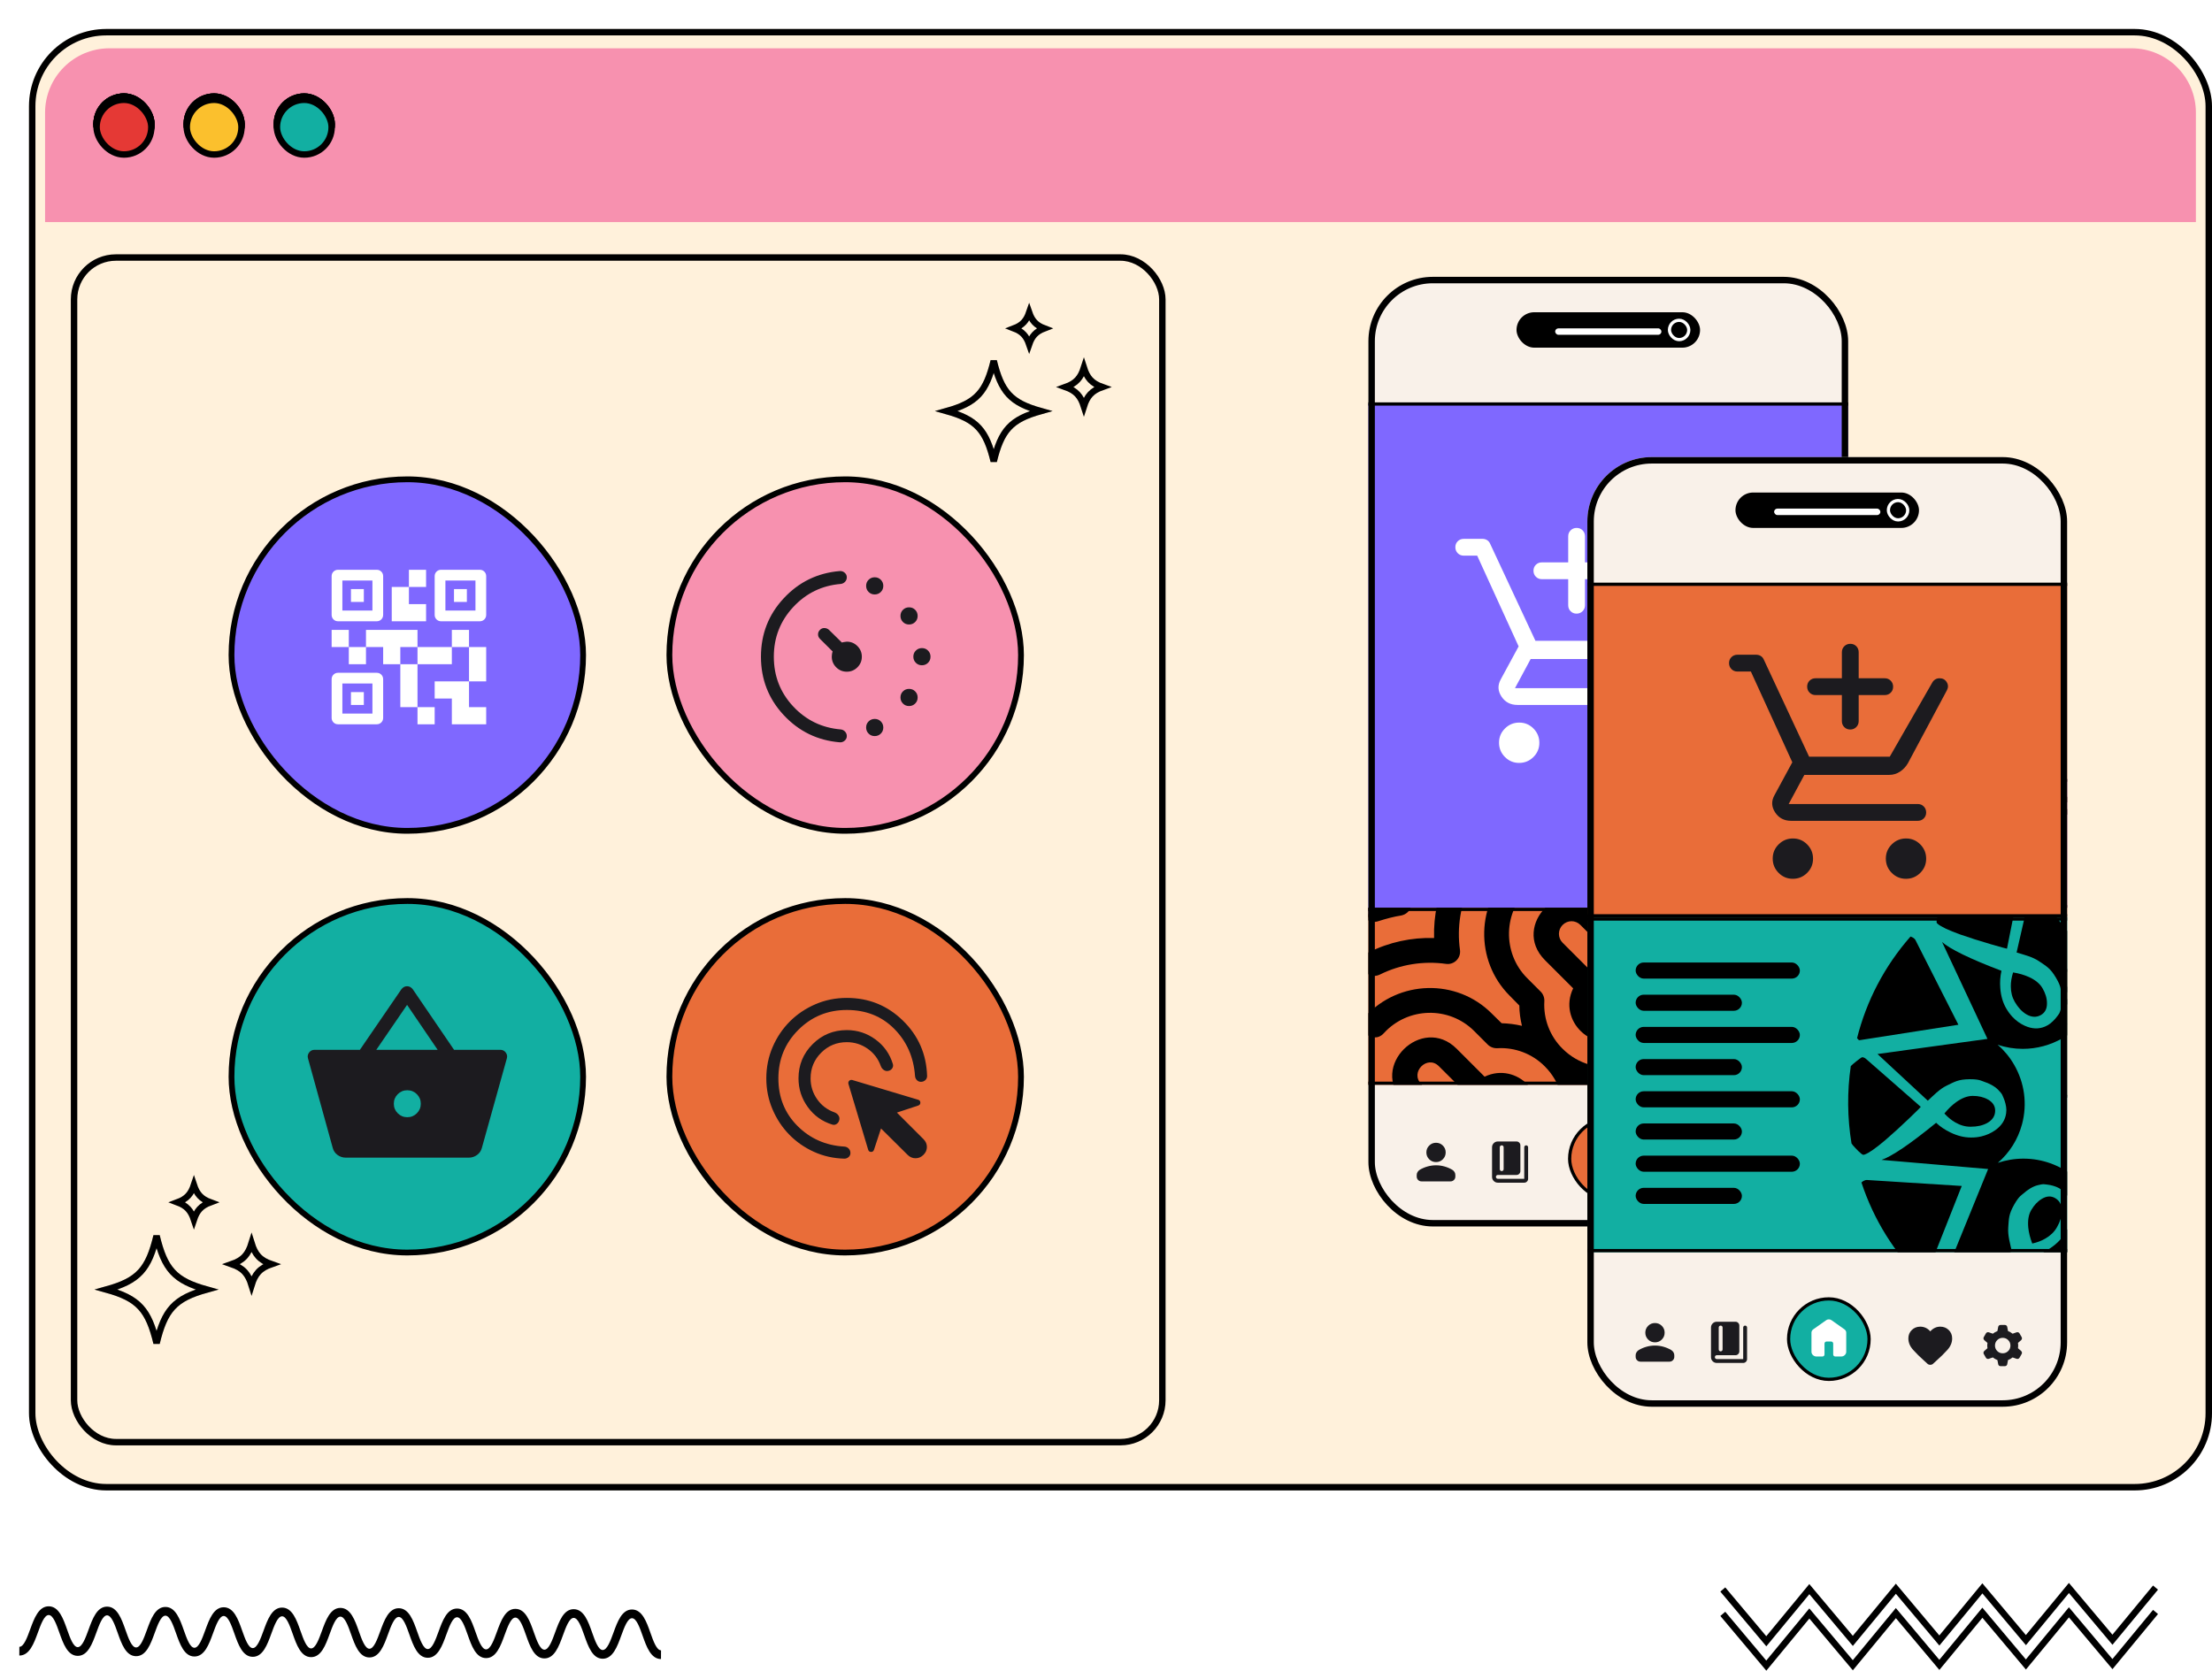 <svg width="687" height="519" viewBox="0 0 687 519" fill="none" xmlns="http://www.w3.org/2000/svg">
<path d="M15.143 499C18.297 499.017 19.649 502.847 20.843 506.225C21.745 508.781 22.768 511.679 24.145 511.687C25.521 511.695 26.572 508.808 27.5 506.262C28.725 502.896 30.115 499.082 33.268 499.1C36.424 499.117 37.775 502.945 38.967 506.324C39.869 508.881 40.892 511.778 42.268 511.785C43.644 511.793 44.695 508.908 45.621 506.362C46.847 502.996 48.236 499.183 51.391 499.198C54.544 499.216 55.896 503.045 57.087 506.425C57.988 508.981 59.011 511.876 60.385 511.884C61.76 511.891 62.811 509.007 63.737 506.461C64.963 503.096 66.351 499.281 69.505 499.298C72.659 499.315 74.009 503.145 75.201 506.523C76.104 509.079 77.127 511.977 78.503 511.984C79.877 511.991 80.928 509.105 81.855 506.559C83.08 503.194 84.469 499.379 87.623 499.397C90.777 499.414 92.129 503.243 93.321 506.621C94.223 509.18 95.245 512.075 96.621 512.084C97.996 512.091 99.047 509.205 99.975 506.659C101.2 503.294 102.588 499.479 105.743 499.496C108.896 499.514 110.247 503.343 111.439 506.722C112.34 509.278 113.363 512.174 114.737 512.182C116.112 512.189 117.163 509.303 118.089 506.757C119.315 503.393 120.703 499.578 123.857 499.595C127.011 499.612 128.363 503.442 129.555 506.821C130.456 509.376 131.479 512.275 132.853 512.282C134.228 512.289 135.279 509.403 136.205 506.857C137.431 503.493 138.819 499.677 141.975 499.695C145.127 499.71 146.477 503.541 147.668 506.919C148.571 509.476 149.592 512.373 150.967 512.381C152.341 512.388 153.391 509.503 154.317 506.957C155.543 503.591 156.932 499.776 160.087 499.793C163.239 499.811 164.589 503.64 165.78 507.02C166.683 509.576 167.703 512.471 169.079 512.48C170.452 512.487 171.503 509.601 172.428 507.056C173.653 503.689 175.041 499.876 178.196 499.893C181.349 499.91 182.7 503.74 183.891 507.119C184.792 509.674 185.813 512.572 187.187 512.578C188.561 512.586 189.612 509.701 190.539 507.155C191.763 503.789 193.152 499.974 196.307 499.992C199.46 500.008 200.812 503.84 202.003 507.218C202.905 509.774 203.927 512.67 205.303 512.679L205.289 515.385C202.135 515.369 200.784 511.539 199.591 508.161C198.691 505.605 197.668 502.707 196.293 502.698C194.919 502.693 193.868 505.577 192.94 508.124C191.716 511.489 190.327 515.303 187.173 515.287C184.02 515.268 182.669 511.44 181.48 508.061C180.577 505.504 179.556 502.609 178.183 502.6C176.808 502.593 175.757 505.479 174.831 508.023C173.605 511.39 172.217 515.205 169.064 515.187C165.912 515.17 164.56 511.341 163.368 507.962C162.468 505.406 161.447 502.509 160.072 502.502C158.697 502.494 157.647 505.381 156.72 507.925C155.495 511.291 154.105 515.105 150.953 515.089C147.8 515.072 146.448 511.24 145.257 507.862C144.356 505.306 143.335 502.409 141.96 502.401C140.585 502.395 139.535 505.281 138.608 507.827C137.383 511.191 135.993 515.006 132.84 514.989C129.687 514.972 128.336 511.142 127.144 507.764C126.241 505.207 125.219 502.311 123.844 502.303C122.469 502.296 121.419 505.181 120.492 507.726C119.267 511.093 117.877 514.908 114.724 514.889C111.569 514.872 110.219 511.044 109.027 507.664C108.125 505.108 107.103 502.211 105.729 502.204C104.353 502.196 103.303 505.083 102.376 507.628C101.151 510.995 99.761 514.808 96.608 514.791C93.453 514.774 92.101 510.944 90.909 507.566C90.008 505.009 88.985 502.112 87.609 502.105C86.235 502.098 85.184 504.982 84.257 507.529C83.032 510.894 81.643 514.708 78.488 514.691C75.335 514.675 73.983 510.844 72.791 507.466C71.889 504.91 70.867 502.014 69.491 502.005C68.117 501.998 67.067 504.884 66.14 507.43C64.915 510.795 63.525 514.61 60.372 514.592C57.219 514.575 55.868 510.746 54.676 507.368C53.773 504.811 52.752 501.914 51.377 501.907C50.001 501.898 48.951 504.785 48.024 507.33C46.799 510.697 45.409 514.51 42.255 514.494C39.1 514.475 37.748 510.647 36.556 507.267C35.653 504.711 34.631 501.816 33.255 501.807C31.879 501.8 30.828 504.684 29.901 507.232C28.676 510.596 27.287 514.411 24.132 514.394C20.977 514.377 19.624 510.547 18.432 507.169C17.529 504.613 16.507 501.715 15.128 501.708C13.752 501.699 12.7 504.586 11.772 507.134C10.545 510.498 9.156 514.312 6 514.294L6.013 511.587C7.391 511.594 8.443 508.71 9.369 506.162C10.596 502.798 11.987 498.983 15.143 499Z" fill="black"/>
<path d="M548.582 511.432L534.301 494.428L535.83 493.125L548.567 508.291L561.933 492.088L575.441 508.172L588.809 491.969L602.313 508.054L615.68 491.85L629.192 507.935L642.559 491.732L656.076 507.817L668.689 492.539L670.23 493.828L656.089 510.957L642.573 494.873L629.206 511.076L615.694 494.992L602.327 511.195L588.822 495.11L575.455 511.313L561.947 495.229L548.582 511.432Z" fill="black"/>
<path d="M548.582 519L534.301 501.996L535.83 500.693L548.567 515.86L561.933 499.656L575.441 515.74L588.809 499.537L602.313 515.622L615.68 499.419L629.192 515.504L642.559 499.3L656.076 515.385L668.689 500.107L670.23 501.397L656.089 518.526L642.573 502.441L629.206 518.644L615.694 502.56L602.327 518.763L588.822 502.679L575.455 518.882L561.947 502.797L548.582 519Z" fill="black"/>
<g filter="url(#filter0_d_6901_6111)">
<rect width="678" height="454" rx="24" fill="#FFF1DB"/>
<rect x="1" y="1" width="676" height="452" rx="23" stroke="black" stroke-width="2"/>
<path d="M5 26C5 14.954 13.954 6 25 6H653C664.046 6 673 14.954 673 26V60H5V26Z" fill="#F791AF"/>
<rect x="21" y="21" width="17" height="17" rx="8.5" fill="#E53935"/>
<rect x="21" y="21" width="17" height="17" rx="8.5" stroke="black" stroke-width="2"/>
<rect x="21" y="21" width="17" height="17" rx="8.5" fill="#E53935"/>
<rect x="21" y="21" width="17" height="17" rx="8.5" stroke="black" stroke-width="2"/>
<rect x="77" y="21" width="17" height="17" rx="8.5" fill="#12AFA2"/>
<rect x="77" y="21" width="17" height="17" rx="8.5" fill="#12AFA2"/>
<rect x="77" y="21" width="17" height="17" rx="8.5" stroke="black" stroke-width="2"/>
<rect x="49" y="21" width="17" height="17" rx="8.5" fill="#FBC02D"/>
<rect x="49" y="21" width="17" height="17" rx="8.5" stroke="black" stroke-width="2"/>
<rect x="21" y="21" width="17" height="17" rx="8.5" fill="#E53935"/>
<rect x="21" y="21" width="17" height="17" rx="8.5" stroke="black" stroke-width="2"/>
<rect x="77" y="21" width="17" height="17" rx="8.5" fill="#12AFA2"/>
<rect x="77" y="21" width="17" height="17" rx="8.5" fill="#12AFA2"/>
<rect x="77" y="21" width="17" height="17" rx="8.5" stroke="black" stroke-width="2"/>
<rect x="49" y="21" width="17" height="17" rx="8.5" fill="#FBC02D"/>
<rect x="49" y="21" width="17" height="17" rx="8.5" stroke="black" stroke-width="2"/>
<rect x="21" y="21" width="17" height="17" rx="8.5" fill="#E53935"/>
<rect x="21" y="21" width="17" height="17" rx="8.5" stroke="black" stroke-width="2"/>
<rect x="77" y="21" width="17" height="17" rx="8.5" fill="#12AFA2"/>
<rect x="77" y="21" width="17" height="17" rx="8.5" fill="#12AFA2"/>
<rect x="77" y="21" width="17" height="17" rx="8.5" stroke="black" stroke-width="2"/>
<rect x="49" y="21" width="17" height="17" rx="8.5" fill="#FBC02D"/>
<rect x="49" y="21" width="17" height="17" rx="8.5" stroke="black" stroke-width="2"/>
<rect x="21" y="22" width="17" height="17" rx="8.5" fill="#E53935"/>
<rect x="21" y="22" width="17" height="17" rx="8.5" stroke="black" stroke-width="2"/>
<rect x="77" y="22" width="17" height="17" rx="8.5" fill="#12AFA2"/>
<rect x="77" y="22" width="17" height="17" rx="8.5" fill="#12AFA2"/>
<rect x="77" y="22" width="17" height="17" rx="8.5" stroke="black" stroke-width="2"/>
<rect x="49" y="22" width="17" height="17" rx="8.5" fill="#FBC02D"/>
<rect x="49" y="22" width="17" height="17" rx="8.5" stroke="black" stroke-width="2"/>
<g clip-path="url(#clip0_6901_6111)">
<path d="M46.136 364.505C47.509 363.994 48.591 363.362 49.443 362.434C50.229 361.577 50.779 360.51 51.226 359.169C51.673 360.51 52.224 361.577 53.009 362.433C53.861 363.362 54.942 363.994 56.315 364.505C54.941 365.017 53.86 365.648 53.008 366.577C52.222 367.433 51.671 368.501 51.224 369.842C50.777 368.501 50.227 367.434 49.441 366.577C48.59 365.648 47.508 365.017 46.136 364.505Z" stroke="black" stroke-width="2"/>
<path d="M34.69 397.11C32.279 394.481 28.935 392.958 24.052 391.597C28.935 390.235 32.279 388.713 34.69 386.084C37.03 383.532 38.407 380.025 39.629 374.925C40.851 380.025 42.229 383.532 44.569 386.084C46.98 388.713 50.324 390.235 55.206 391.597C50.324 392.958 46.98 394.481 44.569 397.11C42.229 399.662 40.851 403.168 39.629 408.268C38.407 403.168 37.03 399.662 34.69 397.11Z" stroke="black" stroke-width="2"/>
<path d="M34.69 397.11C32.279 394.481 28.935 392.958 24.052 391.597C28.935 390.235 32.279 388.713 34.69 386.084C37.03 383.532 38.407 380.025 39.629 374.925C40.851 380.025 42.229 383.532 44.569 386.084C46.98 388.713 50.324 390.235 55.206 391.597C50.324 392.958 46.98 394.481 44.569 397.11C42.229 399.662 40.851 403.168 39.629 408.268C38.407 403.168 37.03 399.662 34.69 397.11Z" stroke="black" stroke-opacity="0.2" stroke-width="2"/>
<path d="M67.015 386.155C65.998 385.046 64.684 384.315 62.974 383.717C64.684 383.12 65.998 382.388 67.015 381.279C67.963 380.245 68.606 378.931 69.131 377.238C69.656 378.931 70.299 380.245 71.247 381.279C72.264 382.388 73.578 383.12 75.287 383.717C73.578 384.315 72.264 385.046 71.247 386.155C70.299 387.19 69.656 388.503 69.131 390.197C68.606 388.503 67.963 387.19 67.015 386.155Z" stroke="black" stroke-width="2"/>
</g>
<g clip-path="url(#clip1_6901_6111)">
<rect x="416" y="77" width="149" height="295" rx="20" fill="#F9F1E9"/>
<rect x="462" y="88" width="57" height="11" rx="5.5" fill="black"/>
<rect x="509.5" y="90.5" width="6" height="6" rx="3" fill="black"/>
<rect x="509.5" y="90.5" width="6" height="6" rx="3" stroke="white"/>
<rect x="474" y="93" width="33" height="2" rx="1" fill="white"/>
<rect x="541.918" y="177.426" width="28.936" height="39.149" rx="1.277" fill="#E96D39"/>
<rect x="541.918" y="177.426" width="28.936" height="39.149" rx="1.277" stroke="black" stroke-width="0.851"/>
<rect x="544.469" y="182.533" width="23.83" height="1.702" rx="0.851" fill="black"/>
<rect x="544.469" y="186.361" width="21.277" height="1.702" rx="0.851" fill="black"/>
<path d="M553.405 194.284L555.209 199.836L555.257 199.983H555.411H561.249L556.526 203.415L556.401 203.505L556.449 203.652L558.253 209.204L553.53 205.773L553.405 205.682L553.28 205.773L548.557 209.204L550.361 203.652L550.409 203.505L550.284 203.415L545.561 199.983H551.399H551.553L551.601 199.836L553.405 194.284Z" fill="#12AFA2"/>
<path d="M553.405 194.284L555.209 199.836L555.257 199.983H555.411H561.249L556.526 203.415L556.401 203.505L556.449 203.652L558.253 209.204L553.53 205.773L553.405 205.682L553.28 205.773L548.557 209.204L550.361 203.652L550.409 203.505L550.284 203.415L545.561 199.983H551.399H551.553L551.601 199.836L553.405 194.284Z" fill="#12AFA2"/>
<path d="M553.405 194.284L555.209 199.836L555.257 199.983H555.411H561.249L556.526 203.415L556.401 203.505L556.449 203.652L558.253 209.204L553.53 205.773L553.405 205.682L553.28 205.773L548.557 209.204L550.361 203.652L550.409 203.505L550.284 203.415L545.561 199.983H551.399H551.553L551.601 199.836L553.405 194.284Z" stroke="black" stroke-width="0.426"/>
<path d="M560.851 191.731L561.652 194.196L561.699 194.343H561.854H564.445L562.349 195.866L562.224 195.957L562.272 196.104L563.072 198.569L560.976 197.046L560.851 196.955L560.726 197.046L558.629 198.569L559.43 196.104L559.478 195.957L559.353 195.866L557.256 194.343H559.848H560.002L560.05 194.196L560.851 191.731Z" fill="#12AFA2"/>
<path d="M560.851 191.731L561.652 194.196L561.699 194.343H561.854H564.445L562.349 195.866L562.224 195.957L562.272 196.104L563.072 198.569L560.976 197.046L560.851 196.955L560.726 197.046L558.629 198.569L559.43 196.104L559.478 195.957L559.353 195.866L557.256 194.343H559.848H560.002L560.05 194.196L560.851 191.731Z" fill="#12AFA2"/>
<path d="M560.851 191.731L561.652 194.196L561.699 194.343H561.854H564.445L562.349 195.866L562.224 195.957L562.272 196.104L563.072 198.569L560.976 197.046L560.851 196.955L560.726 197.046L558.629 198.569L559.43 196.104L559.478 195.957L559.353 195.866L557.256 194.343H559.848H560.002L560.05 194.196L560.851 191.731Z" stroke="black" stroke-width="0.426"/>
<g clip-path="url(#clip2_6901_6111)">
<rect x="504.039" y="177" width="29.787" height="40" rx="1.702" fill="#12AFA2"/>
<rect x="507.02" y="182.533" width="23.83" height="1.702" rx="0.851" fill="black"/>
<rect x="507.02" y="186.363" width="21.277" height="1.702" rx="0.851" fill="black"/>
<path d="M508.3 213.383L513.828 203.808L519.356 213.383H508.3Z" fill="#12AFA2" stroke="black" stroke-width="0.426"/>
<path d="M529.997 193.809L524.469 203.383L518.941 193.809L529.997 193.809Z" fill="#12AFA2" stroke="black" stroke-width="0.426"/>
</g>
<rect x="504.465" y="177.426" width="28.936" height="39.149" rx="1.277" stroke="black" stroke-width="0.851"/>
<rect x="541.918" y="236.426" width="28.936" height="39.149" rx="1.277" fill="#E96D39"/>
<rect x="541.918" y="236.426" width="28.936" height="39.149" rx="1.277" stroke="black" stroke-width="0.851"/>
<rect x="544.469" y="241.533" width="23.83" height="1.702" rx="0.851" fill="black"/>
<rect x="544.469" y="245.361" width="21.277" height="1.702" rx="0.851" fill="black"/>
<path d="M553.405 253.284L555.209 258.836L555.257 258.983H555.411H561.249L556.526 262.415L556.401 262.505L556.449 262.652L558.253 268.204L553.53 264.773L553.405 264.682L553.28 264.773L548.557 268.204L550.361 262.652L550.409 262.505L550.284 262.415L545.561 258.983H551.399H551.553L551.601 258.836L553.405 253.284Z" fill="#12AFA2"/>
<path d="M553.405 253.284L555.209 258.836L555.257 258.983H555.411H561.249L556.526 262.415L556.401 262.505L556.449 262.652L558.253 268.204L553.53 264.773L553.405 264.682L553.28 264.773L548.557 268.204L550.361 262.652L550.409 262.505L550.284 262.415L545.561 258.983H551.399H551.553L551.601 258.836L553.405 253.284Z" fill="#12AFA2"/>
<path d="M553.405 253.284L555.209 258.836L555.257 258.983H555.411H561.249L556.526 262.415L556.401 262.505L556.449 262.652L558.253 268.204L553.53 264.773L553.405 264.682L553.28 264.773L548.557 268.204L550.361 262.652L550.409 262.505L550.284 262.415L545.561 258.983H551.399H551.553L551.601 258.836L553.405 253.284Z" stroke="black" stroke-width="0.426"/>
<path d="M560.851 250.731L561.652 253.196L561.699 253.343H561.854H564.445L562.349 254.866L562.224 254.957L562.272 255.104L563.072 257.569L560.976 256.046L560.851 255.955L560.726 256.046L558.629 257.569L559.43 255.104L559.478 254.957L559.353 254.866L557.256 253.343H559.848H560.002L560.05 253.196L560.851 250.731Z" fill="#12AFA2"/>
<path d="M560.851 250.731L561.652 253.196L561.699 253.343H561.854H564.445L562.349 254.866L562.224 254.957L562.272 255.104L563.072 257.569L560.976 256.046L560.851 255.955L560.726 256.046L558.629 257.569L559.43 255.104L559.478 254.957L559.353 254.866L557.256 253.343H559.848H560.002L560.05 253.196L560.851 250.731Z" fill="#12AFA2"/>
<path d="M560.851 250.731L561.652 253.196L561.699 253.343H561.854H564.445L562.349 254.866L562.224 254.957L562.272 255.104L563.072 257.569L560.976 256.046L560.851 255.955L560.726 256.046L558.629 257.569L559.43 255.104L559.478 254.957L559.353 254.866L557.256 253.343H559.848H560.002L560.05 253.196L560.851 250.731Z" stroke="black" stroke-width="0.426"/>
<g clip-path="url(#clip3_6901_6111)">
<rect x="504.039" y="236" width="29.787" height="40" rx="1.702" fill="#F9B1BC"/>
<rect x="507.02" y="241.533" width="23.83" height="1.702" rx="0.851" fill="black"/>
<rect x="507.02" y="245.363" width="21.277" height="1.702" rx="0.851" fill="black"/>
<path d="M508.3 272.383L513.828 262.808L519.356 272.383H508.3Z" fill="#12AFA2" stroke="black" stroke-width="0.426"/>
<path d="M529.997 252.809L524.469 262.383L518.941 252.809L529.997 252.809Z" fill="#12AFA2" stroke="black" stroke-width="0.426"/>
</g>
<rect x="504.465" y="236.426" width="28.936" height="39.149" rx="1.277" stroke="black" stroke-width="0.851"/>
<rect x="541.918" y="295.426" width="28.936" height="39.149" rx="1.277" fill="#12AFA2"/>
<rect x="541.918" y="295.426" width="28.936" height="39.149" rx="1.277" stroke="black" stroke-width="0.851"/>
<rect x="544.469" y="300.533" width="23.83" height="1.702" rx="0.851" fill="black"/>
<rect x="544.469" y="304.361" width="21.277" height="1.702" rx="0.851" fill="black"/>
<path d="M553.405 312.284L555.209 317.836L555.257 317.983H555.411H561.249L556.526 321.415L556.401 321.505L556.449 321.652L558.253 327.204L553.53 323.773L553.405 323.682L553.28 323.773L548.557 327.204L550.361 321.652L550.409 321.505L550.284 321.415L545.561 317.983H551.399H551.553L551.601 317.836L553.405 312.284Z" fill="#12AFA2"/>
<path d="M553.405 312.284L555.209 317.836L555.257 317.983H555.411H561.249L556.526 321.415L556.401 321.505L556.449 321.652L558.253 327.204L553.53 323.773L553.405 323.682L553.28 323.773L548.557 327.204L550.361 321.652L550.409 321.505L550.284 321.415L545.561 317.983H551.399H551.553L551.601 317.836L553.405 312.284Z" fill="#12AFA2"/>
<path d="M553.405 312.284L555.209 317.836L555.257 317.983H555.411H561.249L556.526 321.415L556.401 321.505L556.449 321.652L558.253 327.204L553.53 323.773L553.405 323.682L553.28 323.773L548.557 327.204L550.361 321.652L550.409 321.505L550.284 321.415L545.561 317.983H551.399H551.553L551.601 317.836L553.405 312.284Z" stroke="black" stroke-width="0.426"/>
<path d="M560.851 309.731L561.652 312.196L561.699 312.343H561.854H564.445L562.349 313.866L562.224 313.957L562.272 314.104L563.072 316.569L560.976 315.046L560.851 314.955L560.726 315.046L558.629 316.569L559.43 314.104L559.478 313.957L559.353 313.866L557.256 312.343H559.848H560.002L560.05 312.196L560.851 309.731Z" fill="#12AFA2"/>
<path d="M560.851 309.731L561.652 312.196L561.699 312.343H561.854H564.445L562.349 313.866L562.224 313.957L562.272 314.104L563.072 316.569L560.976 315.046L560.851 314.955L560.726 315.046L558.629 316.569L559.43 314.104L559.478 313.957L559.353 313.866L557.256 312.343H559.848H560.002L560.05 312.196L560.851 309.731Z" fill="#12AFA2"/>
<path d="M560.851 309.731L561.652 312.196L561.699 312.343H561.854H564.445L562.349 313.866L562.224 313.957L562.272 314.104L563.072 316.569L560.976 315.046L560.851 314.955L560.726 315.046L558.629 316.569L559.43 314.104L559.478 313.957L559.353 313.866L557.256 312.343H559.848H560.002L560.05 312.196L560.851 309.731Z" stroke="black" stroke-width="0.426"/>
<g clip-path="url(#clip4_6901_6111)">
<rect x="504.039" y="295" width="29.787" height="40" rx="1.702" fill="#F9B1BC"/>
<rect x="507.02" y="300.533" width="23.83" height="1.702" rx="0.851" fill="black"/>
<rect x="507.02" y="304.363" width="21.277" height="1.702" rx="0.851" fill="black"/>
<path d="M508.3 331.383L513.828 321.808L519.356 331.383H508.3Z" fill="#12AFA2" stroke="black" stroke-width="0.426"/>
<path d="M529.997 311.809L524.469 321.383L518.941 311.809L529.997 311.809Z" fill="#12AFA2" stroke="black" stroke-width="0.426"/>
</g>
<rect x="504.465" y="295.426" width="28.936" height="39.149" rx="1.277" stroke="black" stroke-width="0.851"/>
<rect x="478.5" y="338.5" width="25" height="25" rx="12.5" fill="black"/>
<rect x="478.5" y="338.5" width="25" height="25" rx="12.5" fill="black"/>
<rect x="478.5" y="338.5" width="25" height="25" rx="12.5" fill="black"/>
<rect x="478.5" y="338.5" width="25" height="25" rx="12.5" fill="#E96D39"/>
<rect x="478.5" y="338.5" width="25" height="25" rx="12.5" stroke="black"/>
<mask id="mask0_6901_6111" style="mask-type:alpha" maskUnits="userSpaceOnUse" x="482" y="342" width="18" height="17">
<rect x="482" y="342" width="18" height="16.941" fill="white"/>
</mask>
<g mask="url(#mask0_6901_6111)">
<path d="M485.602 354.918V348.989C485.602 348.791 485.648 348.603 485.742 348.425C485.836 348.248 485.97 348.095 486.145 347.965L490.195 345.106C490.445 344.942 490.714 344.859 491.002 344.859C491.289 344.859 491.558 344.942 491.808 345.106L495.858 347.965C496.033 348.095 496.167 348.248 496.261 348.425C496.355 348.603 496.402 348.791 496.402 348.989V354.918C496.402 355.326 496.247 355.675 495.939 355.965C495.631 356.255 495.26 356.401 494.827 356.401H493.027C492.835 356.401 492.675 356.34 492.546 356.218C492.416 356.096 492.352 355.945 492.352 355.765V352.377C492.352 352.197 492.287 352.046 492.158 351.924C492.029 351.803 491.869 351.742 491.678 351.742H490.331C490.141 351.742 489.98 351.803 489.848 351.924C489.717 352.046 489.652 352.197 489.652 352.377V355.765C489.652 355.945 489.587 356.096 489.458 356.218C489.328 356.34 489.168 356.401 488.977 356.401H487.177C486.743 356.401 486.373 356.255 486.064 355.965C485.756 355.675 485.602 355.326 485.602 354.918Z" fill="white"/>
</g>
<rect x="407.5" y="116.5" width="158" height="159" fill="#7F68FF"/>
<rect x="407.5" y="116.5" width="158" height="159" stroke="black"/>
<rect x="508.5" y="137" width="22" height="22" rx="11" fill="#7F68FF"/>
<rect x="508.5" y="137" width="22" height="22" rx="11" stroke="black"/>
<path d="M478.049 170.923H469.874C469.134 170.923 468.515 170.671 468.015 170.167C467.515 169.664 467.265 169.041 467.265 168.297C467.265 167.553 467.515 166.935 468.015 166.442C468.515 165.949 469.134 165.702 469.874 165.702H478.049V157.61C478.049 156.871 478.301 156.251 478.804 155.75C479.306 155.25 479.93 155 480.674 155C481.417 155 482.035 155.25 482.528 155.75C483.021 156.251 483.267 156.871 483.267 157.61V165.702H491.355C492.095 165.702 492.714 165.954 493.215 166.457C493.715 166.96 493.964 167.584 493.964 168.328C493.964 169.072 493.715 169.69 493.215 170.183C492.714 170.676 492.095 170.923 491.355 170.923H483.267V179.014C483.267 179.754 483.015 180.374 482.512 180.874C482.01 181.374 481.386 181.625 480.642 181.625C479.899 181.625 479.281 181.374 478.788 180.874C478.295 180.374 478.049 179.754 478.049 179.014V170.923ZM462.811 228C461.084 228 459.611 227.385 458.394 226.155C457.176 224.924 456.567 223.445 456.567 221.717C456.567 219.989 457.182 218.516 458.412 217.298C459.642 216.08 461.12 215.471 462.847 215.471C464.575 215.471 466.047 216.086 467.265 217.316C468.482 218.547 469.091 220.026 469.091 221.754C469.091 223.482 468.476 224.955 467.246 226.173C466.017 227.391 464.538 228 462.811 228ZM497.947 228C496.22 228 494.747 227.385 493.53 226.155C492.312 224.924 491.703 223.445 491.703 221.717C491.703 219.989 492.318 218.516 493.548 217.298C494.778 216.08 496.256 215.471 497.983 215.471C499.711 215.471 501.183 216.086 502.401 217.316C503.618 218.547 504.227 220.026 504.227 221.754C504.227 223.482 503.612 224.955 502.382 226.173C501.152 227.391 499.674 228 497.947 228ZM449.784 163.614H445.609C444.87 163.614 444.25 163.362 443.751 162.859C443.25 162.356 443 161.732 443 160.988C443 160.244 443.25 159.626 443.751 159.133C444.25 158.64 444.87 158.393 445.609 158.393H451.436C451.958 158.393 452.428 158.522 452.845 158.779C453.262 159.036 453.576 159.401 453.784 159.872L467.873 190.064H492.921L506.14 167.007C506.372 166.601 506.684 166.282 507.075 166.05C507.467 165.818 507.901 165.702 508.38 165.702C509.38 165.702 510.126 166.108 510.619 166.92C511.112 167.732 511.127 168.573 510.663 169.443L498.574 192.066C497.936 193.168 497.108 194.052 496.09 194.719C495.072 195.386 493.957 195.72 492.747 195.72H466.395L461.525 204.769H501.618C502.357 204.769 502.977 205.021 503.477 205.524C503.977 206.027 504.227 206.65 504.227 207.395C504.227 208.138 503.977 208.757 503.477 209.25C502.977 209.743 502.357 209.989 501.618 209.989H462.307C460.124 209.989 458.462 209.119 457.321 207.379C456.181 205.639 456.103 203.87 457.089 202.072L462.655 191.805L449.784 163.614Z" fill="white"/>
<g clip-path="url(#clip5_6901_6111)">
<rect x="396" y="273" width="159" height="55" fill="#E96D39"/>
<rect x="497.5" y="294" width="22" height="22" rx="11" fill="#7F68FF"/>
<rect x="497.5" y="294" width="22" height="22" rx="11" stroke="black"/>
<path fill-rule="evenodd" clip-rule="evenodd" d="M436.396 400.581C429.386 400.797 422.429 399.287 416.174 396.16C411.644 393.949 415.041 386.994 419.625 389.258C425.934 392.386 433.107 393.518 440.063 392.547C442.22 392.224 444.162 393.734 444.431 395.836C444.485 396.214 444.485 396.537 444.431 396.915C443.461 403.924 444.593 411.041 447.721 417.404C449.986 421.933 443.083 425.33 440.818 420.801C437.69 414.546 436.18 407.591 436.396 400.581ZM422.267 414.708C420.38 414.277 418.492 413.737 416.659 413.144C411.859 411.527 414.286 404.194 419.086 405.811C421.458 406.62 423.831 407.213 426.258 407.645C427.822 407.914 429.062 409.154 429.386 410.772C429.763 413.144 430.41 415.571 431.165 417.889C432.783 422.688 425.449 425.114 423.831 420.315C423.238 418.482 422.699 416.595 422.267 414.708ZM422.267 268.266C422.699 266.379 423.238 264.492 423.831 262.658C425.449 257.86 432.783 260.286 431.165 265.085C430.41 267.457 429.763 269.83 429.332 272.256C429.062 273.82 427.822 275.06 426.258 275.383C423.831 275.761 421.458 276.408 419.086 277.162C414.286 278.78 411.859 271.447 416.659 269.83C418.492 269.237 420.38 268.697 422.267 268.266ZM436.396 282.393C436.18 275.383 437.69 268.428 440.818 262.173C443.083 257.644 449.986 261.041 447.721 265.624C444.593 271.932 443.461 279.104 444.431 286.059C444.809 288.647 442.598 290.804 440.063 290.426C433.107 289.456 425.934 290.588 419.625 293.715C415.041 295.98 411.644 289.078 416.174 286.814C422.429 283.687 429.386 282.177 436.396 282.393ZM568.733 268.266C570.62 268.697 572.508 269.237 574.341 269.83C579.141 271.447 576.714 278.78 571.914 277.162C569.596 276.408 567.169 275.761 564.796 275.329C563.178 275.06 561.938 273.82 561.668 272.256C561.237 269.83 560.59 267.403 559.835 265.085C558.217 260.286 565.551 257.86 567.169 262.658C567.762 264.492 568.301 266.379 568.733 268.266ZM554.604 282.393C561.614 282.177 568.571 283.687 574.826 286.814C579.356 289.078 575.959 295.98 571.429 293.715C565.066 290.588 557.947 289.456 550.937 290.426C548.834 290.75 546.838 289.24 546.569 287.137C546.515 286.814 546.515 286.436 546.569 286.059C547.539 279.104 546.407 271.932 543.279 265.624C541.014 261.041 547.971 257.644 550.182 262.173C553.31 268.428 554.82 275.383 554.604 282.393ZM568.733 414.708C568.301 416.595 567.762 418.482 567.169 420.315C565.551 425.114 558.217 422.688 559.835 417.889C560.644 415.571 561.237 413.144 561.668 410.772C561.938 409.154 563.178 407.914 564.796 407.645C567.223 407.213 569.596 406.566 571.914 405.811C576.714 404.194 579.141 411.527 574.341 413.144C572.508 413.737 570.62 414.277 568.733 414.708ZM554.604 400.581C554.82 407.591 553.31 414.546 550.182 420.801C547.971 425.33 541.014 421.933 543.279 417.404C546.407 411.041 547.539 403.924 546.569 396.915C546.191 394.327 548.402 392.17 550.937 392.547C557.947 393.518 565.066 392.386 571.429 389.258C575.959 386.994 579.356 393.949 574.826 396.16C568.571 399.287 561.614 400.797 554.604 400.581ZM527.317 309.675C529.42 309.19 531.523 308.866 533.68 308.866L536.7 305.847C547.593 294.902 565.659 295.387 575.959 306.818C579.356 310.538 573.64 315.714 570.243 311.994C562.855 303.798 549.966 303.475 542.147 311.293L537.94 315.498C537.185 316.253 536.107 316.685 535.028 316.631C529.474 316.307 524.135 318.356 520.199 322.292C515.399 327.091 513.458 333.992 515.022 340.57C515.183 341.163 515.183 341.81 515.022 342.404C513.458 348.982 515.399 355.937 520.199 360.736C524.135 364.618 529.474 366.667 535.028 366.397C536.107 366.289 537.185 366.721 537.94 367.476L542.147 371.681C549.966 379.499 562.855 379.176 570.243 371.034C573.64 367.26 579.356 372.436 575.959 376.21C565.659 387.587 547.593 388.072 536.7 377.127L533.68 374.107C531.523 374.107 529.42 373.838 527.317 373.299C527.856 375.348 528.126 377.504 528.126 379.661L531.146 382.68C542.039 393.572 541.661 411.581 530.229 421.933C526.454 425.384 521.277 419.614 525.052 416.218C533.195 408.831 533.518 395.89 525.699 388.126L521.493 383.921C520.738 383.166 520.306 382.087 520.414 381.009C520.684 375.455 518.635 370.118 514.752 366.181C509.952 361.383 502.996 359.442 496.417 361.005C495.824 361.167 495.176 361.167 494.583 361.005C488.004 359.442 481.102 361.383 476.302 366.181C472.365 370.118 470.316 375.455 470.64 381.009C470.694 382.087 470.262 383.166 469.507 383.921L465.301 388.126C457.535 395.89 457.805 408.885 466.002 416.218C469.723 419.614 464.546 425.33 460.825 421.987C449.393 411.635 448.961 393.572 459.854 382.68L462.874 379.661C462.928 377.504 463.198 375.401 463.683 373.299C461.634 373.838 459.477 374.107 457.374 374.107L454.3 377.127C443.407 388.072 425.395 387.587 415.041 376.21C411.644 372.436 417.36 367.26 420.757 371.034C428.199 379.176 441.034 379.499 448.853 371.681L453.113 367.476C453.868 366.721 454.947 366.289 456.026 366.397C461.526 366.667 466.919 364.618 470.801 360.736C475.601 355.937 477.542 348.982 475.978 342.404C475.817 341.81 475.817 341.163 475.978 340.57C477.542 333.992 475.601 327.091 470.801 322.292C466.919 318.356 461.526 316.307 456.026 316.631C454.893 316.685 453.815 316.253 453.06 315.498L448.853 311.293C441.034 303.475 428.199 303.798 420.757 311.994C417.36 315.714 411.644 310.538 415.041 306.764C425.449 295.387 443.407 294.902 454.3 305.847L457.374 308.866C459.477 308.92 461.634 309.19 463.683 309.675C463.198 307.626 462.874 305.47 462.874 303.367L459.854 300.293C448.961 289.402 449.393 271.393 460.825 261.041C464.546 257.644 469.723 263.359 466.002 266.756C457.805 274.143 457.535 287.083 465.301 294.848L469.507 299.053C470.262 299.808 470.694 300.887 470.64 302.019C470.316 307.518 472.365 312.91 476.302 316.792C481.102 321.591 488.004 323.532 494.583 321.969C495.176 321.807 495.824 321.807 496.417 321.969C502.996 323.532 509.952 321.591 514.752 316.792C518.635 312.91 520.684 307.518 520.414 302.019C520.306 300.887 520.738 299.808 521.493 299.053L525.699 294.848C533.518 287.083 533.195 274.143 525.052 266.756C521.277 263.359 526.454 257.644 530.229 261.041C541.607 271.393 542.093 289.402 531.146 300.293L528.126 303.367C528.126 305.47 527.856 307.626 527.317 309.675ZM507.58 329.409C503.643 330.38 499.491 330.488 495.5 329.679C491.509 330.488 487.357 330.38 483.42 329.409C484.391 333.345 484.499 337.497 483.69 341.487C484.499 345.477 484.391 349.629 483.42 353.565C487.357 352.594 491.509 352.486 495.5 353.349C499.491 352.486 503.643 352.594 507.58 353.565C506.609 349.629 506.501 345.477 507.364 341.487C506.501 337.497 506.609 333.345 507.58 329.409ZM470.855 289.294L479.592 298.029C474.738 308.112 485.685 318.572 495.554 313.288C505.476 318.572 516.316 308.058 511.516 298.029L520.252 289.294C530.93 278.618 514.698 261.958 503.805 272.849L495.554 281.099L487.303 272.849C476.572 262.173 459.962 278.403 470.855 289.294ZM481.856 278.349L492.804 289.294C494.314 290.804 496.74 290.804 498.25 289.294L509.251 278.349C512.864 274.682 518.419 280.236 514.752 283.848L503.805 294.848C502.295 296.303 502.295 298.784 503.805 300.293C505.315 301.803 505.315 304.283 503.805 305.793C502.295 307.303 499.814 307.303 498.25 305.793C496.74 304.283 494.314 304.283 492.804 305.793C491.294 307.303 488.813 307.303 487.303 305.793C485.793 304.283 485.793 301.803 487.303 300.293C488.813 298.784 488.813 296.303 487.303 294.848L476.302 283.848C474.792 282.339 474.792 279.858 476.302 278.349C477.866 276.785 480.293 276.785 481.856 278.349ZM443.353 366.181L452.089 357.447C462.173 362.245 472.635 351.3 467.35 341.433C472.689 331.566 462.119 320.674 452.089 325.473L443.407 316.792C432.675 306.063 416.012 322.292 426.959 333.184L435.21 341.433L426.959 349.682C416.228 360.412 432.459 377.019 443.353 366.181ZM432.406 355.182L443.407 344.183C444.917 342.673 444.917 340.247 443.407 338.737L432.406 327.738C428.792 324.125 434.293 318.572 437.906 322.238L448.907 333.184C450.417 334.693 452.844 334.693 454.354 333.184C455.864 331.674 458.344 331.674 459.908 333.184C461.418 334.747 461.418 337.227 459.908 338.737C458.398 340.247 458.398 342.673 459.908 344.183C461.418 345.693 461.418 348.173 459.908 349.682C458.344 351.246 455.864 351.246 454.354 349.682C452.844 348.173 450.417 348.173 448.907 349.682L437.906 360.682C436.396 362.192 433.916 362.192 432.406 360.682C430.896 359.172 430.896 356.692 432.406 355.182ZM520.252 393.626L511.516 384.891C516.37 374.808 505.369 364.348 495.554 369.632C485.631 364.294 474.792 374.862 479.592 384.891L470.855 393.626C460.124 404.302 476.356 420.962 487.303 410.017L495.554 401.768L503.805 410.017C514.536 420.747 531.146 404.517 520.252 393.626ZM509.251 404.571L498.25 393.626C496.794 392.116 494.314 392.116 492.804 393.626L481.856 404.571C478.189 408.238 472.689 402.684 476.302 399.072L487.303 388.072C488.813 386.563 488.813 384.136 487.303 382.627C485.793 381.117 485.793 378.637 487.303 377.127C488.813 375.563 491.294 375.563 492.804 377.127C494.314 378.637 496.74 378.637 498.25 377.127C499.814 375.563 502.295 375.563 503.805 377.127C505.315 378.637 505.315 381.117 503.805 382.627C502.295 384.136 502.295 386.563 503.805 388.072L514.752 399.072C516.316 400.581 516.316 403.062 514.752 404.571C513.242 406.081 510.761 406.081 509.251 404.571ZM547.701 316.738L538.965 325.473C528.935 320.674 518.419 331.62 523.704 341.433C518.419 351.354 528.989 362.245 538.965 357.393L547.701 366.128C558.433 376.857 575.042 360.628 564.149 349.682L555.898 341.433L564.149 333.184C574.826 322.508 558.648 305.901 547.701 316.738ZM558.702 327.738L547.701 338.737C546.191 340.247 546.191 342.673 547.701 344.183L558.702 355.182C562.315 358.795 556.815 364.294 553.148 360.682L542.201 349.682C540.691 348.173 538.21 348.173 536.7 349.682C535.19 351.246 532.71 351.246 531.2 349.682C529.69 348.173 529.69 345.693 531.2 344.183C532.71 342.673 532.71 340.247 531.2 338.737C529.69 337.227 529.69 334.747 531.2 333.184C532.71 331.674 535.19 331.674 536.7 333.184C538.21 334.693 540.691 334.693 542.201 333.184L553.148 322.238C554.658 320.728 557.138 320.728 558.702 322.238C560.212 323.748 560.212 326.228 558.702 327.738ZM495.5 337.659C497.657 337.659 499.383 339.384 499.383 341.487C499.383 343.644 497.657 345.369 495.5 345.369C493.397 345.369 491.671 343.644 491.671 341.487C491.671 339.384 493.397 337.659 495.5 337.659ZM495.5 260.016C497.657 260.016 499.383 261.742 499.383 263.899C499.383 266.001 497.657 267.727 495.5 267.727C493.397 267.727 491.671 266.001 491.671 263.899C491.671 261.742 493.397 260.016 495.5 260.016ZM417.899 337.659C420.002 337.659 421.728 339.384 421.728 341.487C421.728 343.644 420.002 345.369 417.899 345.369C415.742 345.369 414.016 343.644 414.016 341.487C414.016 339.384 415.742 337.659 417.899 337.659ZM573.101 337.659C570.998 337.659 569.272 339.384 569.272 341.487C569.272 343.59 570.998 345.315 573.101 345.315C575.258 345.315 576.984 343.59 576.984 341.487C576.984 339.384 575.258 337.659 573.101 337.659ZM495.5 415.247C497.657 415.247 499.383 416.972 499.383 419.075C499.383 421.232 497.657 422.957 495.5 422.957C493.397 422.957 491.671 421.232 491.671 419.075C491.671 416.972 493.397 415.247 495.5 415.247Z" fill="black"/>
</g>
<rect x="396.5" y="273.5" width="158" height="54" stroke="black"/>
<rect x="545.5" y="219.5" width="20" height="7" rx="3.5" fill="#12AFA2"/>
<rect x="545.5" y="219.5" width="20" height="7" rx="3.5" stroke="black"/>
<rect x="509.5" y="220.5" width="20" height="7" rx="3.5" fill="#12AFA2"/>
<rect x="509.5" y="220.5" width="20" height="7" rx="3.5" stroke="black"/>
<rect x="546.5" y="279.5" width="20" height="7" rx="3.5" fill="#12AFA2"/>
<rect x="546.5" y="279.5" width="20" height="7" rx="3.5" stroke="black"/>
<rect x="510.5" y="280.5" width="20" height="7" rx="3.5" fill="#12AFA2"/>
<rect x="510.5" y="280.5" width="20" height="7" rx="3.5" stroke="black"/>
<mask id="mask1_6901_6111" style="mask-type:alpha" maskUnits="userSpaceOnUse" x="452" y="344" width="16" height="16">
<rect x="452" y="344" width="16" height="16" fill="#D9D9D9"/>
</mask>
<g mask="url(#mask1_6901_6111)">
<path d="M457.395 354.8C457.564 354.8 457.707 354.742 457.823 354.627C457.94 354.512 457.998 354.37 457.998 354.2V347.4C457.998 347.23 457.941 347.087 457.827 346.972C457.713 346.857 457.571 346.8 457.402 346.8C457.233 346.8 457.09 346.857 456.973 346.972C456.857 347.087 456.798 347.23 456.798 347.4V354.2C456.798 354.37 456.856 354.512 456.97 354.627C457.084 354.742 457.226 354.8 457.395 354.8ZM456.198 358.4C455.698 358.4 455.273 358.225 454.923 357.875C454.573 357.525 454.398 357.1 454.398 356.6V347.4C454.398 346.9 454.573 346.475 454.923 346.125C455.273 345.775 455.698 345.6 456.198 345.6H461.998C462.328 345.6 462.611 345.717 462.846 345.952C463.081 346.187 463.198 346.47 463.198 346.8V354.8C463.198 355.13 463.081 355.412 462.846 355.647C462.611 355.882 462.328 356 461.998 356H456.198C456.028 356 455.886 356.057 455.771 356.171C455.656 356.285 455.598 356.427 455.598 356.596C455.598 356.765 455.656 356.908 455.771 357.025C455.886 357.141 456.028 357.2 456.198 357.2H464.398V347.4C464.398 347.23 464.456 347.087 464.57 346.972C464.684 346.857 464.826 346.8 464.995 346.8C465.164 346.8 465.307 346.857 465.423 346.972C465.54 347.087 465.598 347.23 465.598 347.4V357.2C465.598 357.53 465.481 357.812 465.246 358.047C465.011 358.282 464.728 358.4 464.398 358.4H456.198Z" fill="#1C1B1F"/>
</g>
<mask id="mask2_6901_6111" style="mask-type:alpha" maskUnits="userSpaceOnUse" x="514" y="345" width="17" height="17">
<rect x="514" y="345" width="17" height="17" fill="#D9D9D9"/>
</mask>
<g mask="url(#mask2_6901_6111)">
<path d="M522.499 358.99C522.346 358.99 522.195 358.963 522.048 358.91C521.9 358.857 521.761 358.771 521.632 358.653L520.587 357.697C519.3 356.552 518.164 355.433 517.178 354.341C516.192 353.249 515.699 352.06 515.699 350.773C515.699 349.734 516.053 348.866 516.762 348.17C517.47 347.473 518.35 347.125 519.4 347.125C520.002 347.125 520.572 347.252 521.109 347.506C521.646 347.76 522.11 348.123 522.499 348.595C522.912 348.123 523.382 347.76 523.907 347.506C524.432 347.252 524.996 347.125 525.598 347.125C526.649 347.125 527.528 347.473 528.237 348.17C528.945 348.866 529.299 349.734 529.299 350.773C529.299 352.06 528.806 353.249 527.821 354.341C526.835 355.433 525.699 356.552 524.412 357.697L523.367 358.653C523.237 358.771 523.098 358.857 522.951 358.91C522.803 358.963 522.653 358.99 522.499 358.99Z" fill="#1C1B1F"/>
</g>
<mask id="mask3_6901_6111" style="mask-type:alpha" maskUnits="userSpaceOnUse" x="537" y="345" width="16" height="16">
<rect x="537" y="345" width="16" height="16" fill="#D9D9D9"/>
</mask>
<g mask="url(#mask3_6901_6111)">
<path d="M544.333 359.4C544.144 359.4 543.983 359.344 543.85 359.233C543.717 359.122 543.633 358.977 543.6 358.8L543.35 357.5C543.094 357.4 542.847 357.283 542.608 357.15C542.369 357.016 542.144 356.861 541.933 356.683L540.683 357.116C540.517 357.172 540.347 357.169 540.175 357.108C540.003 357.047 539.872 356.938 539.783 356.783L539.117 355.616C539.028 355.461 539 355.297 539.033 355.125C539.067 354.952 539.15 354.805 539.283 354.683L540.267 353.816C540.244 353.683 540.228 353.55 540.217 353.416C540.205 353.283 540.2 353.144 540.2 353C540.2 352.855 540.205 352.716 540.217 352.583C540.228 352.45 540.244 352.316 540.267 352.183L539.283 351.316C539.15 351.194 539.067 351.047 539.033 350.875C539 350.702 539.028 350.538 539.117 350.383L539.783 349.216C539.872 349.061 540.003 348.952 540.175 348.891C540.347 348.83 540.517 348.827 540.683 348.883L541.933 349.316C542.144 349.138 542.369 348.983 542.608 348.85C542.847 348.716 543.094 348.6 543.35 348.5L543.6 347.2C543.633 347.022 543.717 346.877 543.85 346.766C543.983 346.655 544.144 346.6 544.333 346.6H545.667C545.855 346.6 546.017 346.655 546.15 346.766C546.283 346.877 546.367 347.022 546.4 347.2L546.65 348.5C546.905 348.6 547.153 348.716 547.392 348.85C547.63 348.983 547.855 349.138 548.067 349.316L549.317 348.883C549.483 348.827 549.653 348.83 549.825 348.891C549.997 348.952 550.128 349.061 550.217 349.216L550.883 350.383C550.972 350.538 551 350.702 550.967 350.875C550.933 351.047 550.85 351.194 550.717 351.316L549.733 352.183C549.755 352.316 549.772 352.45 549.783 352.583C549.794 352.716 549.8 352.855 549.8 353C549.8 353.144 549.794 353.283 549.783 353.416C549.772 353.55 549.755 353.683 549.733 353.816L550.717 354.683C550.85 354.805 550.933 354.952 550.967 355.125C551 355.297 550.972 355.461 550.883 355.616L550.217 356.783C550.128 356.938 549.997 357.047 549.825 357.108C549.653 357.169 549.483 357.172 549.317 357.116L548.067 356.683C547.855 356.861 547.63 357.016 547.392 357.15C547.153 357.283 546.905 357.4 546.65 357.5L546.4 358.8C546.367 358.977 546.283 359.122 546.15 359.233C546.017 359.344 545.855 359.4 545.667 359.4H544.333ZM545 355.4C545.667 355.4 546.233 355.166 546.7 354.7C547.167 354.233 547.4 353.666 547.4 353C547.4 352.333 547.167 351.766 546.7 351.3C546.233 350.833 545.667 350.6 545 350.6C544.333 350.6 543.767 350.833 543.3 351.3C542.833 351.766 542.6 352.333 542.6 353C542.6 353.666 542.833 354.233 543.3 354.7C543.767 355.166 544.333 355.4 545 355.4Z" fill="#1C1B1F"/>
</g>
<mask id="mask4_6901_6111" style="mask-type:alpha" maskUnits="userSpaceOnUse" x="427" y="342" width="20" height="20">
<rect x="427" y="342" width="20" height="20" fill="#D9D9D9"/>
</mask>
<g mask="url(#mask4_6901_6111)">
<path d="M437 352C436.167 352 435.458 351.708 434.875 351.125C434.292 350.542 434 349.833 434 349C434 348.167 434.292 347.458 434.875 346.875C435.458 346.292 436.167 346 437 346C437.833 346 438.542 346.292 439.125 346.875C439.708 347.458 440 348.167 440 349C440 349.833 439.708 350.542 439.125 351.125C438.542 351.708 437.833 352 437 352ZM431 356.5V356C431 355.681 431.087 355.378 431.26 355.094C431.434 354.809 431.674 354.569 431.979 354.375C432.743 353.931 433.552 353.59 434.406 353.354C435.26 353.118 436.125 353 437 353C437.875 353 438.74 353.118 439.594 353.354C440.448 353.59 441.257 353.931 442.021 354.375C442.326 354.556 442.566 354.792 442.74 355.083C442.913 355.375 443 355.681 443 356V356.5C443 356.917 442.854 357.271 442.562 357.562C442.271 357.854 441.917 358 441.5 358H432.5C432.083 358 431.729 357.854 431.438 357.562C431.146 357.271 431 356.917 431 356.5Z" fill="#1C1B1F"/>
</g>
</g>
<rect x="417" y="78" width="147" height="293" rx="19" stroke="black" stroke-width="2"/>
<g clip-path="url(#clip6_6901_6111)">
<rect x="484" y="133" width="149" height="295" rx="20" fill="#F9F1E9"/>
<rect x="530" y="144" width="57" height="11" rx="5.5" fill="black"/>
<rect x="577.5" y="146.5" width="6" height="6" rx="3" fill="black"/>
<rect x="577.5" y="146.5" width="6" height="6" rx="3" stroke="white"/>
<rect x="542" y="149" width="33" height="2" rx="1" fill="white"/>
<g clip-path="url(#clip7_6901_6111)">
<rect width="29.787" height="40" rx="1.702" transform="matrix(-1 0 0 1 639.279 233)" fill="#7F68FF"/>
<rect width="23.83" height="1.702" rx="0.851" transform="matrix(-1 0 0 1 636.299 238.533)" fill="black"/>
<rect width="21.277" height="1.702" rx="0.851" transform="matrix(-1 0 0 1 636.299 242.363)" fill="black"/>
<circle cx="13" cy="13" r="12.787" transform="matrix(-1 0 0 1 632.279 253)" fill="white"/>
<circle cx="13" cy="13" r="12.787" transform="matrix(-1 0 0 1 632.279 253)" fill="#12AFA2"/>
<circle cx="13" cy="13" r="12.787" transform="matrix(-1 0 0 1 632.279 253)" stroke="black" stroke-width="0.426"/>
</g>
<rect x="-0.426" y="0.426" width="28.936" height="39.149" rx="1.277" transform="matrix(-1 0 0 1 638.428 233)" stroke="black" stroke-width="0.851"/>
<rect x="-0.426" y="0.426" width="28.936" height="39.149" rx="1.277" transform="matrix(-1 0 0 1 526.936 233)" fill="#E96D39"/>
<rect x="-0.426" y="0.426" width="28.936" height="39.149" rx="1.277" transform="matrix(-1 0 0 1 526.936 233)" stroke="black" stroke-width="0.851"/>
<rect width="23.83" height="1.702" rx="0.851" transform="matrix(-1 0 0 1 524.811 238.533)" fill="black"/>
<rect width="21.277" height="1.702" rx="0.851" transform="matrix(-1 0 0 1 524.811 242.361)" fill="black"/>
<path d="M515.874 250.284L514.07 255.836L514.023 255.983H513.868H508.03L512.753 259.415L512.878 259.505L512.83 259.652L511.027 265.204L515.749 261.773L515.874 261.682L515.999 261.773L520.722 265.204L518.918 259.652L518.871 259.505L518.996 259.415L523.718 255.983H517.881H517.726L517.678 255.836L515.874 250.284Z" fill="#12AFA2"/>
<path d="M515.874 250.284L514.07 255.836L514.023 255.983H513.868H508.03L512.753 259.415L512.878 259.505L512.83 259.652L511.027 265.204L515.749 261.773L515.874 261.682L515.999 261.773L520.722 265.204L518.918 259.652L518.871 259.505L518.996 259.415L523.718 255.983H517.881H517.726L517.678 255.836L515.874 250.284Z" fill="#12AFA2"/>
<path d="M515.874 250.284L514.07 255.836L514.023 255.983H513.868H508.03L512.753 259.415L512.878 259.505L512.83 259.652L511.027 265.204L515.749 261.773L515.874 261.682L515.999 261.773L520.722 265.204L518.918 259.652L518.871 259.505L518.996 259.415L523.718 255.983H517.881H517.726L517.678 255.836L515.874 250.284Z" stroke="black" stroke-width="0.426"/>
<path d="M508.428 247.731L507.628 250.196L507.58 250.343H507.425H504.834L506.93 251.866L507.055 251.957L507.008 252.104L506.207 254.569L508.303 253.046L508.428 252.955L508.553 253.046L510.65 254.569L509.849 252.104L509.801 251.957L509.926 251.866L512.023 250.343H509.432H509.277L509.229 250.196L508.428 247.731Z" fill="#12AFA2"/>
<path d="M508.428 247.731L507.628 250.196L507.58 250.343H507.425H504.834L506.93 251.866L507.055 251.957L507.008 252.104L506.207 254.569L508.303 253.046L508.428 252.955L508.553 253.046L510.65 254.569L509.849 252.104L509.801 251.957L509.926 251.866L512.023 250.343H509.432H509.277L509.229 250.196L508.428 247.731Z" fill="#12AFA2"/>
<path d="M508.428 247.731L507.628 250.196L507.58 250.343H507.425H504.834L506.93 251.866L507.055 251.957L507.008 252.104L506.207 254.569L508.303 253.046L508.428 252.955L508.553 253.046L510.65 254.569L509.849 252.104L509.801 251.957L509.926 251.866L512.023 250.343H509.432H509.277L509.229 250.196L508.428 247.731Z" stroke="black" stroke-width="0.426"/>
<g clip-path="url(#clip8_6901_6111)">
<rect width="29.787" height="40" rx="1.702" transform="matrix(-1 0 0 1 565.24 233)" fill="#12AFA2"/>
<rect width="23.83" height="1.702" rx="0.851" transform="matrix(-1 0 0 1 562.26 238.533)" fill="black"/>
<rect width="21.277" height="1.702" rx="0.851" transform="matrix(-1 0 0 1 562.26 242.363)" fill="black"/>
<path d="M560.979 269.383L555.451 259.808L549.923 269.383H560.979Z" fill="#12AFA2" stroke="black" stroke-width="0.426"/>
<path d="M539.283 249.809L544.81 259.383L550.338 249.809L539.283 249.809Z" fill="#12AFA2" stroke="black" stroke-width="0.426"/>
</g>
<rect x="-0.426" y="0.426" width="28.936" height="39.149" rx="1.277" transform="matrix(-1 0 0 1 564.389 233)" stroke="black" stroke-width="0.851"/>
<rect x="-0.426" y="0.426" width="28.936" height="39.149" rx="1.277" transform="matrix(-1 0 0 1 601.405 233)" fill="#F791AF"/>
<rect x="-0.426" y="0.426" width="28.936" height="39.149" rx="1.277" transform="matrix(-1 0 0 1 601.405 233)" stroke="black" stroke-width="0.851"/>
<rect width="23.83" height="1.702" rx="0.851" transform="matrix(-1 0 0 1 599.279 238.533)" fill="black"/>
<rect width="21.277" height="1.702" rx="0.851" transform="matrix(-1 0 0 1 599.279 242.363)" fill="black"/>
<circle cx="6.596" cy="6.596" r="6.383" transform="matrix(-1 0 0 1 599.279 249.17)" fill="white"/>
<circle cx="6.596" cy="6.596" r="6.383" transform="matrix(-1 0 0 1 599.279 249.17)" fill="#F9B1BC"/>
<circle cx="6.596" cy="6.596" r="6.383" transform="matrix(-1 0 0 1 599.279 249.17)" stroke="black" stroke-width="0.426"/>
<circle cx="4.681" cy="4.681" r="4.468" transform="matrix(-1 0 0 1 587.365 259.809)" fill="white"/>
<circle cx="4.681" cy="4.681" r="4.468" transform="matrix(-1 0 0 1 587.365 259.809)" fill="#E96D39"/>
<circle cx="4.681" cy="4.681" r="4.468" transform="matrix(-1 0 0 1 587.365 259.809)" stroke="black" stroke-width="0.426"/>
<rect x="498.426" y="292.426" width="28.936" height="39.149" rx="1.277" fill="#F9B1BC"/>
<rect x="498.426" y="292.426" width="28.936" height="39.149" rx="1.277" stroke="black" stroke-width="0.851"/>
<rect x="500.98" y="297.533" width="23.83" height="1.702" rx="0.851" fill="black"/>
<rect x="500.98" y="301.363" width="21.277" height="1.702" rx="0.851" fill="black"/>
<circle cx="518.213" cy="320.723" r="6.383" fill="white"/>
<circle cx="518.213" cy="320.723" r="6.383" fill="#12AFA2"/>
<circle cx="518.213" cy="320.723" r="6.383" stroke="black" stroke-width="0.426"/>
<rect x="609.918" y="292.426" width="28.936" height="39.149" rx="1.277" fill="#E96D39"/>
<rect x="609.918" y="292.426" width="28.936" height="39.149" rx="1.277" stroke="black" stroke-width="0.851"/>
<rect x="612.469" y="297.533" width="23.83" height="1.702" rx="0.851" fill="black"/>
<rect x="612.469" y="301.361" width="21.277" height="1.702" rx="0.851" fill="black"/>
<path d="M621.405 309.284L623.209 314.836L623.257 314.983H623.411H629.249L624.526 318.415L624.401 318.505L624.449 318.652L626.253 324.204L621.53 320.773L621.405 320.682L621.28 320.773L616.557 324.204L618.361 318.652L618.409 318.505L618.284 318.415L613.561 314.983H619.399H619.553L619.601 314.836L621.405 309.284Z" fill="#12AFA2"/>
<path d="M621.405 309.284L623.209 314.836L623.257 314.983H623.411H629.249L624.526 318.415L624.401 318.505L624.449 318.652L626.253 324.204L621.53 320.773L621.405 320.682L621.28 320.773L616.557 324.204L618.361 318.652L618.409 318.505L618.284 318.415L613.561 314.983H619.399H619.553L619.601 314.836L621.405 309.284Z" fill="#12AFA2"/>
<path d="M621.405 309.284L623.209 314.836L623.257 314.983H623.411H629.249L624.526 318.415L624.401 318.505L624.449 318.652L626.253 324.204L621.53 320.773L621.405 320.682L621.28 320.773L616.557 324.204L618.361 318.652L618.409 318.505L618.284 318.415L613.561 314.983H619.399H619.553L619.601 314.836L621.405 309.284Z" stroke="black" stroke-width="0.426"/>
<path d="M628.851 306.731L629.652 309.196L629.699 309.343H629.854H632.445L630.349 310.866L630.224 310.957L630.272 311.104L631.072 313.569L628.976 312.046L628.851 311.955L628.726 312.046L626.629 313.569L627.43 311.104L627.478 310.957L627.353 310.866L625.256 309.343H627.848H628.002L628.05 309.196L628.851 306.731Z" fill="#12AFA2"/>
<path d="M628.851 306.731L629.652 309.196L629.699 309.343H629.854H632.445L630.349 310.866L630.224 310.957L630.272 311.104L631.072 313.569L628.976 312.046L628.851 311.955L628.726 312.046L626.629 313.569L627.43 311.104L627.478 310.957L627.353 310.866L625.256 309.343H627.848H628.002L628.05 309.196L628.851 306.731Z" fill="#12AFA2"/>
<path d="M628.851 306.731L629.652 309.196L629.699 309.343H629.854H632.445L630.349 310.866L630.224 310.957L630.272 311.104L631.072 313.569L628.976 312.046L628.851 311.955L628.726 312.046L626.629 313.569L627.43 311.104L627.478 310.957L627.353 310.866L625.256 309.343H627.848H628.002L628.05 309.196L628.851 306.731Z" stroke="black" stroke-width="0.426"/>
<g clip-path="url(#clip9_6901_6111)">
<rect x="572.039" y="292" width="29.787" height="40" rx="1.702" fill="#F9B1BC"/>
<rect x="575.02" y="297.533" width="23.83" height="1.702" rx="0.851" fill="black"/>
<rect x="575.02" y="301.363" width="21.277" height="1.702" rx="0.851" fill="black"/>
<path d="M576.3 328.383L581.828 318.808L587.356 328.383H576.3Z" fill="#12AFA2" stroke="black" stroke-width="0.426"/>
<path d="M597.997 308.809L592.469 318.383L586.941 308.809L597.997 308.809Z" fill="#12AFA2" stroke="black" stroke-width="0.426"/>
</g>
<rect x="572.465" y="292.426" width="28.936" height="39.149" rx="1.277" stroke="black" stroke-width="0.851"/>
<rect x="535.449" y="292.426" width="28.936" height="39.149" rx="1.277" fill="#E96D39"/>
<rect x="535.449" y="292.426" width="28.936" height="39.149" rx="1.277" stroke="black" stroke-width="0.851"/>
<rect x="538" y="297.533" width="23.83" height="1.702" rx="0.851" fill="black"/>
<rect x="538" y="301.363" width="21.277" height="1.702" rx="0.851" fill="black"/>
<circle cx="544.596" cy="314.766" r="6.383" fill="white"/>
<circle cx="544.596" cy="314.766" r="6.383" fill="#F9B1BC"/>
<circle cx="544.596" cy="314.766" r="6.383" stroke="black" stroke-width="0.426"/>
<circle cx="554.595" cy="323.489" r="4.468" fill="white"/>
<circle cx="554.595" cy="323.489" r="4.468" fill="#E96D39"/>
<circle cx="554.595" cy="323.489" r="4.468" stroke="black" stroke-width="0.426"/>
<rect x="546.5" y="394.5" width="25" height="25" rx="12.5" fill="black"/>
<rect x="546.5" y="394.5" width="25" height="25" rx="12.5" fill="black"/>
<rect x="546.5" y="394.5" width="25" height="25" rx="12.5" fill="black"/>
<rect x="546.5" y="394.5" width="25" height="25" rx="12.5" fill="#12AFA2"/>
<rect x="546.5" y="394.5" width="25" height="25" rx="12.5" stroke="black"/>
<mask id="mask5_6901_6111" style="mask-type:alpha" maskUnits="userSpaceOnUse" x="550" y="398" width="18" height="17">
<rect x="550" y="398" width="18" height="16.941" fill="white"/>
</mask>
<g mask="url(#mask5_6901_6111)">
<path d="M553.602 410.918V404.989C553.602 404.791 553.648 404.603 553.742 404.425C553.836 404.248 553.97 404.095 554.145 403.965L558.195 401.106C558.445 400.942 558.714 400.859 559.002 400.859C559.289 400.859 559.558 400.942 559.808 401.106L563.858 403.965C564.033 404.095 564.167 404.248 564.261 404.425C564.355 404.603 564.402 404.791 564.402 404.989V410.918C564.402 411.326 564.247 411.675 563.939 411.965C563.631 412.255 563.26 412.401 562.827 412.401H561.027C560.835 412.401 560.675 412.34 560.546 412.218C560.416 412.096 560.352 411.945 560.352 411.765V408.377C560.352 408.197 560.287 408.046 560.158 407.924C560.029 407.803 559.869 407.742 559.678 407.742H558.331C558.141 407.742 557.98 407.803 557.848 407.924C557.717 408.046 557.652 408.197 557.652 408.377V411.765C557.652 411.945 557.587 412.096 557.458 412.218C557.328 412.34 557.168 412.401 556.977 412.401H555.177C554.743 412.401 554.373 412.255 554.064 411.965C553.756 411.675 553.602 411.326 553.602 410.918Z" fill="white"/>
</g>
<rect x="482.5" y="172.5" width="158" height="103" fill="#E96D39"/>
<rect x="482.5" y="172.5" width="158" height="103" stroke="black"/>
<path d="M563.049 206.923H554.874C554.134 206.923 553.515 206.671 553.015 206.167C552.515 205.664 552.265 205.041 552.265 204.297C552.265 203.553 552.515 202.935 553.015 202.442C553.515 201.949 554.134 201.702 554.874 201.702H563.049V193.61C563.049 192.871 563.301 192.251 563.804 191.75C564.306 191.25 564.93 191 565.674 191C566.417 191 567.035 191.25 567.528 191.75C568.021 192.251 568.267 192.871 568.267 193.61V201.702H576.355C577.095 201.702 577.714 201.954 578.215 202.457C578.715 202.96 578.964 203.584 578.964 204.328C578.964 205.072 578.715 205.69 578.215 206.183C577.714 206.676 577.095 206.923 576.355 206.923H568.267V215.014C568.267 215.754 568.015 216.374 567.512 216.874C567.01 217.374 566.386 217.625 565.642 217.625C564.899 217.625 564.281 217.374 563.788 216.874C563.295 216.374 563.049 215.754 563.049 215.014V206.923ZM547.811 264C546.084 264 544.611 263.385 543.394 262.155C542.176 260.924 541.567 259.445 541.567 257.717C541.567 255.989 542.182 254.516 543.412 253.298C544.642 252.08 546.12 251.471 547.847 251.471C549.575 251.471 551.047 252.086 552.265 253.316C553.482 254.547 554.091 256.026 554.091 257.754C554.091 259.482 553.476 260.955 552.246 262.173C551.017 263.391 549.538 264 547.811 264ZM582.947 264C581.22 264 579.747 263.385 578.53 262.155C577.312 260.924 576.703 259.445 576.703 257.717C576.703 255.989 577.318 254.516 578.548 253.298C579.778 252.08 581.256 251.471 582.983 251.471C584.711 251.471 586.183 252.086 587.401 253.316C588.618 254.547 589.227 256.026 589.227 257.754C589.227 259.482 588.612 260.955 587.382 262.173C586.152 263.391 584.674 264 582.947 264ZM534.784 199.614H530.609C529.87 199.614 529.25 199.362 528.751 198.859C528.25 198.356 528 197.732 528 196.988C528 196.244 528.25 195.626 528.751 195.133C529.25 194.64 529.87 194.393 530.609 194.393H536.436C536.958 194.393 537.428 194.522 537.845 194.779C538.262 195.036 538.576 195.401 538.784 195.872L552.873 226.064H577.921L591.14 203.007C591.372 202.601 591.684 202.282 592.075 202.05C592.467 201.818 592.901 201.702 593.38 201.702C594.38 201.702 595.126 202.108 595.619 202.92C596.112 203.732 596.127 204.573 595.663 205.443L583.574 228.066C582.936 229.168 582.108 230.052 581.09 230.719C580.072 231.386 578.957 231.72 577.747 231.72H551.395L546.525 240.769H586.618C587.357 240.769 587.977 241.021 588.477 241.524C588.977 242.027 589.227 242.65 589.227 243.395C589.227 244.138 588.977 244.757 588.477 245.25C587.977 245.743 587.357 245.989 586.618 245.989H547.307C545.124 245.989 543.462 245.119 542.321 243.379C541.181 241.639 541.103 239.87 542.089 238.072L547.655 227.805L534.784 199.614Z" fill="#1C1B1F"/>
<g clip-path="url(#clip10_6901_6111)">
<rect x="475" y="276" width="159" height="104" fill="#12AFA2"/>
<rect x="499" y="290" width="51" height="5" rx="2.5" fill="black"/>
<rect x="499" y="300" width="33" height="5" rx="2.5" fill="black"/>
<rect x="499" y="310" width="51" height="5" rx="2.5" fill="black"/>
<rect x="499" y="320" width="33" height="5" rx="2.5" fill="black"/>
<rect x="499" y="330" width="51" height="5" rx="2.5" fill="black"/>
<rect x="499" y="340" width="33" height="5" rx="2.5" fill="black"/>
<rect x="499" y="350" width="51" height="5" rx="2.5" fill="black"/>
<rect x="499" y="360" width="33" height="5" rx="2.5" fill="black"/>
<path d="M570.133 349.652C571.416 349.203 573.534 347.727 576.502 345.208C578.763 343.267 581.25 340.989 583.977 338.391C586.367 336.097 587.554 334.91 587.554 334.846L570.775 320.152C570.278 319.67 569.812 319.43 569.347 319.43C569.026 319.43 566.219 321.724 565.818 322.173C564.647 330.21 564.743 338.327 566.043 346.219C566.155 346.331 566.412 346.732 566.492 346.812C567.133 347.55 569.155 349.748 569.716 349.748C569.812 349.732 569.957 349.7 570.133 349.652Z" fill="black"/>
<path d="M592.815 278.007C593.842 278.89 596.184 279.997 599.842 281.312C602.649 282.306 605.857 283.317 609.482 284.376C612.659 285.29 614.279 285.739 614.327 285.707L618.674 263.827C618.851 263.169 618.819 262.64 618.578 262.239C618.418 261.95 615.129 260.715 614.471 260.57C607.044 263.522 600.034 267.613 593.73 272.762C593.698 272.906 593.473 273.355 593.441 273.452C593.12 274.366 592.238 277.221 592.511 277.703C592.575 277.783 592.671 277.879 592.815 278.007Z" fill="black"/>
<path d="M642.609 283.045L658.939 258.39C659.163 258.037 659.244 257.267 659.083 256.609C647.116 254.091 634.909 254.572 623.439 257.748C623.407 258.181 623.086 258.486 623.295 258.727L642.609 283.045Z" fill="black"/>
<path d="M570.743 357.559C570.326 357.543 569.62 357.864 569.123 358.329C572.941 369.959 579.438 380.29 587.924 388.648C588.325 388.471 588.742 388.599 588.854 388.295L600.276 359.42L570.743 357.559Z" fill="black"/>
<path d="M568.546 314.133L599.233 309.336L585.855 282.948C585.662 282.579 585.02 282.13 584.363 281.938C576.278 291.129 570.663 301.973 567.76 313.523C568.113 313.78 568.225 314.197 568.546 314.133Z" fill="black"/>
<path d="M629.824 372.284C630.834 370.535 631.348 368.867 631.38 367.263C631.396 365.37 630.706 364.006 629.278 363.188C628.011 362.45 626.647 362.53 625.172 363.413C623.872 364.183 622.765 365.354 621.835 366.942C621.033 368.337 620.728 370.15 620.937 372.348C621.097 373.92 621.514 375.572 622.172 377.305C623.76 376.952 625.124 376.422 626.262 375.749C627.835 374.834 629.022 373.679 629.824 372.284Z" fill="black"/>
<path d="M603.052 341.018C605.073 341.018 606.789 340.633 608.185 339.863C609.837 338.933 610.655 337.649 610.655 336.013C610.655 334.553 609.902 333.398 608.41 332.564C607.094 331.81 605.522 331.441 603.693 331.441C602.073 331.441 600.357 332.083 598.56 333.366C597.277 334.297 596.058 335.468 594.887 336.912C595.994 338.099 597.116 339.029 598.288 339.687C599.844 340.585 601.432 341.034 603.052 341.018Z" fill="black"/>
<path d="M620.313 306.08C621.949 307.042 623.457 307.122 624.885 306.304C626.152 305.566 626.777 304.347 626.745 302.631C626.745 301.123 626.28 299.567 625.35 297.979C624.532 296.583 623.136 295.412 621.115 294.498C619.671 293.856 618.035 293.375 616.222 293.086C615.741 294.642 615.5 296.086 615.516 297.417C615.516 299.214 615.933 300.818 616.736 302.214C617.746 303.962 618.933 305.245 620.313 306.08Z" fill="black"/>
<path d="M662.5 377.946C660.174 376.358 659.019 375.812 657.254 372.813C655.586 369.989 655.827 369.171 655.634 368.337C655.393 367.246 655.137 365.048 655.682 363.3C656.228 361.503 656.179 361.84 656.998 360.701C657.607 359.851 658.81 358.664 659.789 358.103C660.061 357.942 660.366 357.798 660.655 357.669C662.644 356.819 664.73 356.915 666.975 357.926C668.419 358.584 669.686 359.514 670.793 360.685C671.515 361.455 672.173 362.337 672.734 363.332C673.777 365.129 674.386 367.23 674.563 369.636C674.707 371.497 674.579 373.278 674.194 374.978C679.071 376.823 683.065 378.507 686.209 380.031C689.337 381.555 691.487 382.854 692.658 383.913L678.557 353.819L712.71 349.119L697.085 334.618C695.305 336.254 693.46 338.227 691.23 339.302C688.695 340.521 687.637 341.243 684.156 341.291C680.883 341.323 680.29 340.698 679.472 340.457C678.413 340.136 676.376 339.238 675.14 337.906C673.857 336.527 674.13 336.751 673.552 335.468C673.119 334.522 672.686 332.885 672.686 331.762C672.686 331.442 672.702 331.105 672.75 330.8C673.007 328.666 674.13 326.886 676.135 325.458C677.434 324.544 678.862 323.902 680.434 323.533C681.461 323.293 682.552 323.18 683.707 323.18C685.792 323.18 687.909 323.71 690.075 324.752C691.759 325.554 693.235 326.565 694.519 327.752C698.545 324.448 702.01 321.833 704.897 319.892C707.785 317.935 709.982 316.732 711.474 316.234L678.365 313.395L691.374 281.472L671.002 287.745C671.531 290.103 672.317 292.685 672.141 295.172C671.932 297.979 672.028 299.246 670.328 302.278C668.724 305.134 667.89 305.326 667.264 305.904C666.446 306.658 664.665 307.973 662.885 308.374C661.056 308.791 661.377 308.679 659.981 308.534C658.939 308.438 657.302 307.989 656.34 307.428C656.067 307.267 655.794 307.091 655.538 306.898C653.821 305.615 652.843 303.738 652.602 301.3C652.458 299.712 652.618 298.156 653.083 296.616C653.388 295.605 653.821 294.61 654.399 293.6C655.442 291.803 656.949 290.215 658.939 288.868C660.479 287.809 662.083 287.023 663.767 286.51C662.933 281.36 662.387 277.061 662.147 273.58C661.906 270.099 661.938 267.597 662.275 266.057L643.202 293.327L622.059 266.105L617.311 286.894C619.621 287.6 622.252 288.226 624.305 289.622C626.631 291.21 627.786 291.755 629.551 294.755C631.219 297.578 630.978 298.396 631.171 299.23C631.411 300.321 631.668 302.519 631.123 304.267C630.577 306.064 630.625 305.727 629.807 306.866C629.198 307.716 627.995 308.903 627.016 309.465C626.727 309.625 626.439 309.77 626.15 309.898C624.161 310.748 622.075 310.652 619.829 309.641C618.386 308.984 617.118 308.053 616.012 306.882C615.29 306.112 614.648 305.23 614.071 304.235C613.028 302.439 612.418 300.337 612.242 297.931C612.098 296.07 612.226 294.29 612.611 292.573C607.734 290.728 603.74 289.044 600.612 287.52C597.484 285.996 595.334 284.697 594.163 283.638L608.264 313.732L574.111 318.432L589.736 332.933C591.516 331.297 593.361 329.324 595.591 328.249C598.125 327.03 599.184 326.308 602.665 326.26C605.938 326.228 606.531 326.854 607.349 327.094C608.408 327.415 610.445 328.314 611.68 329.645C612.964 331.025 612.691 330.8 613.269 332.083C613.702 333.03 614.135 334.666 614.135 335.789C614.135 336.11 614.119 336.431 614.071 336.751C613.814 338.885 612.691 340.665 610.686 342.093C609.387 343.008 607.959 343.649 606.387 344.018C605.36 344.259 604.269 344.387 603.13 344.371C601.045 344.371 598.927 343.858 596.762 342.799C595.078 341.997 593.602 341.002 592.318 339.799C588.292 343.088 584.827 345.719 581.94 347.676C579.052 349.617 576.854 350.836 575.363 351.317L608.472 354.156L595.479 386.079L615.851 379.791C615.322 377.432 614.536 374.85 614.712 372.379C614.921 369.572 614.825 368.305 616.525 365.273C618.129 362.418 618.963 362.225 619.589 361.632C620.407 360.878 622.188 359.562 623.968 359.161C625.797 358.744 625.476 358.856 626.872 359.001C627.914 359.097 629.551 359.546 630.513 360.108C630.802 360.268 631.059 360.445 631.315 360.637C633.032 361.936 634.01 363.797 634.251 366.236C634.395 367.824 634.235 369.38 633.77 370.92C633.465 371.93 633.032 372.925 632.454 373.919C631.411 375.716 629.904 377.304 627.914 378.652C626.374 379.71 624.77 380.496 623.086 381.01C623.92 386.143 624.465 390.458 624.706 393.939C624.947 397.42 624.899 399.923 624.578 401.463L643.587 374.208L664.73 401.431L669.478 380.641C667.184 379.967 664.553 379.341 662.5 377.946ZM643.507 369.909C641.052 359.033 631.091 350.932 619.444 350.932C616.717 350.932 614.039 351.381 611.488 352.231C615.113 349.103 617.728 344.981 618.995 340.248C620.68 333.96 619.797 327.367 616.509 321.704C615.161 319.378 613.445 317.309 611.424 315.545C613.926 316.395 616.573 316.828 619.236 316.828C627.995 316.828 636.176 312.144 640.587 304.588C642.015 302.15 642.993 299.487 643.507 296.744C644.02 299.487 644.999 302.15 646.426 304.588C650.838 312.144 659.019 316.828 667.777 316.828C670.44 316.828 673.071 316.395 675.59 315.545C673.584 317.309 671.852 319.378 670.504 321.704C667.2 327.367 666.334 333.96 668.018 340.248C669.285 344.981 671.9 349.103 675.525 352.231C672.975 351.381 670.296 350.948 667.569 350.948C655.923 350.948 645.961 359.033 643.507 369.909Z" fill="black"/>
</g>
<rect x="475.5" y="276.5" width="158" height="103" stroke="black"/>
<mask id="mask6_6901_6111" style="mask-type:alpha" maskUnits="userSpaceOnUse" x="520" y="400" width="16" height="16">
<rect x="520" y="400" width="16" height="16" fill="#D9D9D9"/>
</mask>
<g mask="url(#mask6_6901_6111)">
<path d="M525.395 410.8C525.564 410.8 525.707 410.742 525.823 410.627C525.94 410.512 525.998 410.37 525.998 410.2V403.4C525.998 403.23 525.941 403.087 525.827 402.972C525.713 402.857 525.571 402.8 525.402 402.8C525.233 402.8 525.09 402.857 524.973 402.972C524.857 403.087 524.798 403.23 524.798 403.4V410.2C524.798 410.37 524.856 410.512 524.97 410.627C525.084 410.742 525.226 410.8 525.395 410.8ZM524.198 414.4C523.698 414.4 523.273 414.225 522.923 413.875C522.573 413.525 522.398 413.1 522.398 412.6V403.4C522.398 402.9 522.573 402.475 522.923 402.125C523.273 401.775 523.698 401.6 524.198 401.6H529.998C530.328 401.6 530.611 401.717 530.846 401.952C531.081 402.187 531.198 402.47 531.198 402.8V410.8C531.198 411.13 531.081 411.412 530.846 411.647C530.611 411.882 530.328 412 529.998 412H524.198C524.028 412 523.886 412.057 523.771 412.171C523.656 412.285 523.598 412.427 523.598 412.596C523.598 412.765 523.656 412.908 523.771 413.025C523.886 413.141 524.028 413.2 524.198 413.2H532.398V403.4C532.398 403.23 532.456 403.087 532.57 402.972C532.684 402.857 532.826 402.8 532.995 402.8C533.164 402.8 533.307 402.857 533.423 402.972C533.54 403.087 533.598 403.23 533.598 403.4V413.2C533.598 413.53 533.481 413.812 533.246 414.047C533.011 414.282 532.728 414.4 532.398 414.4H524.198Z" fill="#1C1B1F"/>
</g>
<mask id="mask7_6901_6111" style="mask-type:alpha" maskUnits="userSpaceOnUse" x="582" y="401" width="17" height="17">
<rect x="582" y="401" width="17" height="17" fill="#D9D9D9"/>
</mask>
<g mask="url(#mask7_6901_6111)">
<path d="M590.499 414.99C590.346 414.99 590.195 414.963 590.048 414.91C589.9 414.857 589.761 414.771 589.632 414.653L588.587 413.697C587.3 412.552 586.164 411.433 585.178 410.341C584.192 409.249 583.699 408.06 583.699 406.773C583.699 405.734 584.053 404.866 584.762 404.17C585.47 403.473 586.35 403.125 587.4 403.125C588.002 403.125 588.572 403.252 589.109 403.506C589.646 403.76 590.11 404.123 590.499 404.595C590.912 404.123 591.382 403.76 591.907 403.506C592.432 403.252 592.996 403.125 593.598 403.125C594.649 403.125 595.528 403.473 596.237 404.17C596.945 404.866 597.299 405.734 597.299 406.773C597.299 408.06 596.806 409.249 595.821 410.341C594.835 411.433 593.699 412.552 592.412 413.697L591.367 414.653C591.237 414.771 591.098 414.857 590.951 414.91C590.803 414.963 590.653 414.99 590.499 414.99Z" fill="#1C1B1F"/>
</g>
<mask id="mask8_6901_6111" style="mask-type:alpha" maskUnits="userSpaceOnUse" x="605" y="401" width="16" height="16">
<rect x="605" y="401" width="16" height="16" fill="#D9D9D9"/>
</mask>
<g mask="url(#mask8_6901_6111)">
<path d="M612.333 415.4C612.144 415.4 611.983 415.344 611.85 415.233C611.717 415.122 611.633 414.977 611.6 414.8L611.35 413.5C611.094 413.4 610.847 413.283 610.608 413.15C610.369 413.016 610.144 412.861 609.933 412.683L608.683 413.116C608.517 413.172 608.347 413.169 608.175 413.108C608.003 413.047 607.872 412.938 607.783 412.783L607.117 411.616C607.028 411.461 607 411.297 607.033 411.125C607.067 410.952 607.15 410.805 607.283 410.683L608.267 409.816C608.244 409.683 608.228 409.55 608.217 409.416C608.205 409.283 608.2 409.144 608.2 409C608.2 408.855 608.205 408.716 608.217 408.583C608.228 408.45 608.244 408.316 608.267 408.183L607.283 407.316C607.15 407.194 607.067 407.047 607.033 406.875C607 406.702 607.028 406.538 607.117 406.383L607.783 405.216C607.872 405.061 608.003 404.952 608.175 404.891C608.347 404.83 608.517 404.827 608.683 404.883L609.933 405.316C610.144 405.138 610.369 404.983 610.608 404.85C610.847 404.716 611.094 404.6 611.35 404.5L611.6 403.2C611.633 403.022 611.717 402.877 611.85 402.766C611.983 402.655 612.144 402.6 612.333 402.6H613.667C613.855 402.6 614.017 402.655 614.15 402.766C614.283 402.877 614.367 403.022 614.4 403.2L614.65 404.5C614.905 404.6 615.153 404.716 615.392 404.85C615.63 404.983 615.855 405.138 616.067 405.316L617.317 404.883C617.483 404.827 617.653 404.83 617.825 404.891C617.997 404.952 618.128 405.061 618.217 405.216L618.883 406.383C618.972 406.538 619 406.702 618.967 406.875C618.933 407.047 618.85 407.194 618.717 407.316L617.733 408.183C617.755 408.316 617.772 408.45 617.783 408.583C617.794 408.716 617.8 408.855 617.8 409C617.8 409.144 617.794 409.283 617.783 409.416C617.772 409.55 617.755 409.683 617.733 409.816L618.717 410.683C618.85 410.805 618.933 410.952 618.967 411.125C619 411.297 618.972 411.461 618.883 411.616L618.217 412.783C618.128 412.938 617.997 413.047 617.825 413.108C617.653 413.169 617.483 413.172 617.317 413.116L616.067 412.683C615.855 412.861 615.63 413.016 615.392 413.15C615.153 413.283 614.905 413.4 614.65 413.5L614.4 414.8C614.367 414.977 614.283 415.122 614.15 415.233C614.017 415.344 613.855 415.4 613.667 415.4H612.333ZM613 411.4C613.667 411.4 614.233 411.166 614.7 410.7C615.167 410.233 615.4 409.666 615.4 409C615.4 408.333 615.167 407.766 614.7 407.3C614.233 406.833 613.667 406.6 613 406.6C612.333 406.6 611.767 406.833 611.3 407.3C610.833 407.766 610.6 408.333 610.6 409C610.6 409.666 610.833 410.233 611.3 410.7C611.767 411.166 612.333 411.4 613 411.4Z" fill="#1C1B1F"/>
</g>
<mask id="mask9_6901_6111" style="mask-type:alpha" maskUnits="userSpaceOnUse" x="495" y="398" width="20" height="20">
<rect x="495" y="398" width="20" height="20" fill="#D9D9D9"/>
</mask>
<g mask="url(#mask9_6901_6111)">
<path d="M505 408C504.167 408 503.458 407.708 502.875 407.125C502.292 406.542 502 405.833 502 405C502 404.167 502.292 403.458 502.875 402.875C503.458 402.292 504.167 402 505 402C505.833 402 506.542 402.292 507.125 402.875C507.708 403.458 508 404.167 508 405C508 405.833 507.708 406.542 507.125 407.125C506.542 407.708 505.833 408 505 408ZM499 412.5V412C499 411.681 499.087 411.378 499.26 411.094C499.434 410.809 499.674 410.569 499.979 410.375C500.743 409.931 501.552 409.59 502.406 409.354C503.26 409.118 504.125 409 505 409C505.875 409 506.74 409.118 507.594 409.354C508.448 409.59 509.257 409.931 510.021 410.375C510.326 410.556 510.566 410.792 510.74 411.083C510.913 411.375 511 411.681 511 412V412.5C511 412.917 510.854 413.271 510.562 413.562C510.271 413.854 509.917 414 509.5 414H500.5C500.083 414 499.729 413.854 499.438 413.562C499.146 413.271 499 412.917 499 412.5Z" fill="#1C1B1F"/>
</g>
</g>
<rect x="485" y="134" width="147" height="293" rx="19" stroke="black" stroke-width="2"/>
<rect x="14" y="71" width="338" height="368" rx="13" stroke="black" stroke-width="2"/>
<rect x="62.898" y="139.898" width="109.204" height="109.204" rx="54.602" fill="#7F68FF"/>
<rect x="62.898" y="139.898" width="109.204" height="109.204" rx="54.602" stroke="black" stroke-width="1.796"/>
<mask id="mask10_6901_6111" style="mask-type:alpha" maskUnits="userSpaceOnUse" x="86" y="160" width="64" height="64">
<rect x="86" y="160" width="64" height="64" fill="#D9D9D9"/>
</mask>
<g mask="url(#mask10_6901_6111)">
<path d="M120.667 216V210.667H126V216H120.667ZM115.333 210.667V197.333H120.667V210.667H115.333ZM136.667 202.667V192H142V202.667H136.667ZM131.333 192V186.667H136.667V192H131.333ZM99.333 197.333V192H104.667V197.333H99.333ZM94 192V186.667H99.333V192H94ZM118 173.333V168H123.333V173.333H118ZM97.333 180.667H106.667V171.333H97.333V180.667ZM94 182V170C94 169.433 94.192 168.958 94.575 168.575C94.958 168.192 95.433 168 96 168H108C108.567 168 109.042 168.192 109.425 168.575C109.808 168.958 110 169.433 110 170V182C110 182.567 109.808 183.042 109.425 183.425C109.042 183.808 108.567 184 108 184H96C95.433 184 94.958 183.808 94.575 183.425C94.192 183.042 94 182.567 94 182ZM97.333 212.667H106.667V203.333H97.333V212.667ZM94 214V202C94 201.433 94.192 200.958 94.575 200.575C94.958 200.192 95.433 200 96 200H108C108.567 200 109.042 200.192 109.425 200.575C109.808 200.958 110 201.433 110 202V214C110 214.567 109.808 215.042 109.425 215.425C109.042 215.808 108.567 216 108 216H96C95.433 216 94.958 215.808 94.575 215.425C94.192 215.042 94 214.567 94 214ZM129.333 180.667H138.667V171.333H129.333V180.667ZM126 182V170C126 169.433 126.192 168.958 126.575 168.575C126.958 168.192 127.433 168 128 168H140C140.567 168 141.042 168.192 141.425 168.575C141.808 168.958 142 169.433 142 170V182C142 182.567 141.808 183.042 141.425 183.425C141.042 183.808 140.567 184 140 184H128C127.433 184 126.958 183.808 126.575 183.425C126.192 183.042 126 182.567 126 182ZM131.333 216V208H126V202.667H136.667V210.667H142V216H131.333ZM120.667 197.333V192H131.333V197.333H120.667ZM110 197.333V192H104.667V186.667H120.667V192H115.333V197.333H110ZM112.667 184V173.333H118V178.667H123.333V184H112.667ZM100 178V174H104V178H100ZM100 210V206H104V210H100ZM132 178V174H136V178H132Z" fill="white"/>
</g>
<rect x="198.898" y="270.898" width="109.204" height="109.204" rx="54.602" fill="#E96D39"/>
<rect x="198.898" y="270.898" width="109.204" height="109.204" rx="54.602" stroke="black" stroke-width="1.796"/>
<mask id="mask11_6901_6111" style="mask-type:alpha" maskUnits="userSpaceOnUse" x="224" y="296" width="60" height="60">
<rect x="224" y="296" width="60" height="60" fill="#D9D9D9"/>
</mask>
<g mask="url(#mask11_6901_6111)">
<path d="M254 314.75C250.875 314.75 248.219 315.844 246.031 318.031C243.844 320.219 242.75 322.875 242.75 326C242.75 328.375 243.427 330.531 244.781 332.469C246.135 334.406 247.938 335.771 250.188 336.562C250.729 336.771 251.146 337.104 251.438 337.562C251.729 338.021 251.792 338.521 251.625 339.062C251.5 339.521 251.24 339.885 250.844 340.156C250.448 340.427 250.021 340.5 249.562 340.375C246.396 339.417 243.844 337.604 241.906 334.938C239.969 332.271 239 329.292 239 326C239 321.833 240.458 318.292 243.375 315.375C246.292 312.458 249.833 311 254 311C257.292 311 260.26 311.969 262.906 313.906C265.552 315.844 267.354 318.396 268.312 321.562C268.438 322.021 268.375 322.448 268.125 322.844C267.875 323.24 267.521 323.5 267.062 323.625C266.521 323.792 266.021 323.729 265.562 323.438C265.104 323.146 264.771 322.729 264.562 322.188C263.771 319.938 262.406 318.135 260.469 316.781C258.531 315.427 256.375 314.75 254 314.75ZM254 304.75C248.083 304.75 243.062 306.813 238.938 310.938C234.813 315.062 232.75 320.083 232.75 326C232.75 331.875 234.719 336.792 238.656 340.75C242.594 344.708 247.458 346.854 253.25 347.188C253.792 347.229 254.24 347.438 254.594 347.812C254.948 348.188 255.125 348.646 255.125 349.188C255.125 349.688 254.938 350.104 254.562 350.438C254.188 350.771 253.75 350.938 253.25 350.938C249.875 350.854 246.719 350.146 243.781 348.812C240.844 347.479 238.281 345.688 236.094 343.438C233.906 341.188 232.177 338.562 230.906 335.562C229.635 332.562 229 329.375 229 326C229 322.542 229.656 319.292 230.969 316.25C232.281 313.208 234.062 310.562 236.312 308.312C238.562 306.062 241.208 304.281 244.25 302.969C247.292 301.656 250.542 301 254 301C260.792 301 266.594 303.344 271.406 308.031C276.219 312.719 278.729 318.458 278.938 325.25C278.938 325.75 278.771 326.167 278.438 326.5C278.104 326.833 277.688 327.021 277.188 327.062C276.646 327.104 276.188 326.948 275.812 326.594C275.438 326.24 275.229 325.792 275.188 325.25C274.771 319.417 272.625 314.542 268.75 310.625C264.875 306.708 259.958 304.75 254 304.75ZM272.875 349.75L264.625 341.562L262.438 348.188C262.271 348.646 261.958 348.865 261.5 348.844C261.042 348.823 260.75 348.583 260.625 348.125L254.5 327.688C254.417 327.312 254.5 327 254.75 326.75C255 326.5 255.312 326.417 255.688 326.5L276.125 332.625C276.583 332.75 276.823 333.042 276.844 333.5C276.865 333.958 276.646 334.271 276.188 334.438L269.562 336.625L277.812 344.875C278.521 345.583 278.875 346.396 278.875 347.312C278.875 348.229 278.521 349.042 277.812 349.75C277.104 350.458 276.281 350.813 275.344 350.813C274.406 350.813 273.583 350.458 272.875 349.75Z" fill="#1C1B1F"/>
</g>
<rect x="198.898" y="139.898" width="109.204" height="109.204" rx="54.602" fill="#F791AF"/>
<rect x="198.898" y="139.898" width="109.204" height="109.204" rx="54.602" stroke="black" stroke-width="1.796"/>
<mask id="mask12_6901_6111" style="mask-type:alpha" maskUnits="userSpaceOnUse" x="222" y="163" width="64" height="64">
<rect x="222" y="163" width="64" height="64" fill="#D9D9D9"/>
</mask>
<g mask="url(#mask12_6901_6111)">
<path d="M262.658 175.666C261.909 175.666 261.278 175.408 260.767 174.89C260.256 174.373 260.001 173.74 260.001 172.99C260.001 172.241 260.259 171.611 260.777 171.1C261.294 170.588 261.927 170.333 262.677 170.333C263.426 170.333 264.056 170.592 264.567 171.109C265.078 171.626 265.334 172.26 265.334 173.009C265.334 173.758 265.075 174.388 264.558 174.9C264.041 175.411 263.407 175.666 262.658 175.666ZM262.658 219.666C261.909 219.666 261.278 219.408 260.767 218.89C260.256 218.373 260.001 217.74 260.001 216.99C260.001 216.241 260.259 215.611 260.777 215.1C261.294 214.588 261.927 214.333 262.677 214.333C263.426 214.333 264.056 214.592 264.567 215.109C265.078 215.626 265.334 216.26 265.334 217.009C265.334 217.758 265.075 218.388 264.558 218.9C264.041 219.411 263.407 219.666 262.658 219.666ZM273.325 185C272.575 185 271.945 184.741 271.434 184.224C270.923 183.706 270.667 183.073 270.667 182.324C270.667 181.574 270.926 180.944 271.443 180.433C271.961 179.922 272.594 179.666 273.343 179.666C274.093 179.666 274.723 179.925 275.234 180.442C275.745 180.96 276.001 181.593 276.001 182.342C276.001 183.092 275.742 183.722 275.225 184.233C274.707 184.744 274.074 185 273.325 185ZM273.325 210.333C272.575 210.333 271.945 210.074 271.434 209.557C270.923 209.04 270.667 208.406 270.667 207.657C270.667 206.908 270.926 206.277 271.443 205.766C271.961 205.255 272.594 205 273.343 205C274.093 205 274.723 205.258 275.234 205.776C275.745 206.293 276.001 206.926 276.001 207.676C276.001 208.425 275.742 209.055 275.225 209.566C274.707 210.077 274.074 210.333 273.325 210.333ZM277.325 197.666C276.575 197.666 275.945 197.408 275.434 196.89C274.923 196.373 274.667 195.74 274.667 194.99C274.667 194.241 274.926 193.611 275.443 193.1C275.961 192.588 276.594 192.333 277.343 192.333C278.093 192.333 278.723 192.592 279.234 193.109C279.745 193.626 280.001 194.26 280.001 195.009C280.001 195.758 279.742 196.388 279.225 196.9C278.707 197.411 278.074 197.666 277.325 197.666ZM227.334 195.01C227.334 187.981 229.69 181.933 234.401 176.866C239.112 171.8 244.912 168.977 251.801 168.4C252.378 168.355 252.89 168.524 253.334 168.908C253.778 169.291 254.001 169.766 254.001 170.333C254.001 170.866 253.824 171.328 253.471 171.718C253.118 172.107 252.672 172.335 252.134 172.4C246.267 172.888 241.334 175.291 237.334 179.608C233.334 183.926 231.334 189.058 231.334 195.006C231.334 201.002 233.334 206.144 237.334 210.433C241.334 214.722 246.267 217.111 252.134 217.6C252.672 217.665 253.118 217.895 253.471 218.288C253.824 218.682 254.001 219.141 254.001 219.666C254.001 220.233 253.778 220.708 253.334 221.091C252.89 221.474 252.378 221.644 251.801 221.6C244.912 221.022 239.112 218.203 234.401 213.144C229.69 208.084 227.334 202.04 227.334 195.01ZM253.995 199.666C252.71 199.666 251.612 199.209 250.701 198.296C249.79 197.381 249.334 196.283 249.334 195C249.334 194.736 249.356 194.458 249.401 194.168C249.445 193.878 249.512 193.614 249.601 193.378L245.667 189.466C245.267 189.066 245.067 188.6 245.067 188.066C245.067 187.533 245.267 187.066 245.667 186.666C246.067 186.266 246.534 186.077 247.067 186.1C247.601 186.122 248.067 186.311 248.467 186.666L252.467 190.6C252.69 190.511 253.201 190.422 254.001 190.333C255.284 190.333 256.383 190.79 257.297 191.706C258.21 192.621 258.667 193.721 258.667 195.006C258.667 196.29 258.21 197.388 257.295 198.3C256.38 199.211 255.28 199.666 253.995 199.666Z" fill="#1C1B1F"/>
</g>
<rect x="62.898" y="270.898" width="109.204" height="109.204" rx="54.602" fill="#12AFA2"/>
<rect x="62.898" y="270.898" width="109.204" height="109.204" rx="54.602" stroke="black" stroke-width="1.796"/>
<mask id="mask13_6901_6111" style="mask-type:alpha" maskUnits="userSpaceOnUse" x="84" y="292" width="67" height="67">
<rect x="84" y="292" width="67" height="67" fill="#D9D9D9"/>
</mask>
<g mask="url(#mask13_6901_6111)">
<path d="M98.377 350.624C97.447 350.624 96.598 350.345 95.83 349.787C95.062 349.228 94.562 348.484 94.329 347.553L86.652 319.776C86.466 319.125 86.582 318.52 87.001 317.962C87.42 317.403 87.978 317.124 88.676 317.124H102.774L115.686 298.28C115.918 298.001 116.174 297.78 116.453 297.617C116.733 297.454 117.058 297.373 117.43 297.373C117.803 297.373 118.128 297.454 118.408 297.617C118.687 297.78 118.943 298.001 119.175 298.28L132.017 317.124H146.394C147.092 317.124 147.65 317.403 148.069 317.962C148.488 318.52 148.604 319.125 148.418 319.776L140.671 347.553C140.438 348.484 139.938 349.228 139.171 349.787C138.403 350.345 137.554 350.624 136.623 350.624H98.377ZM117.5 338.062C118.663 338.062 119.652 337.654 120.466 336.84C121.281 336.026 121.688 335.037 121.688 333.874C121.688 332.711 121.281 331.722 120.466 330.908C119.652 330.094 118.663 329.687 117.5 329.687C116.337 329.687 115.348 330.094 114.534 330.908C113.72 331.722 113.313 332.711 113.313 333.874C113.313 335.037 113.72 336.026 114.534 336.84C115.348 337.654 116.337 338.062 117.5 338.062ZM107.869 317.124H126.922L117.43 303.166L107.869 317.124Z" fill="#1C1B1F"/>
</g>
<g clip-path="url(#clip11_6901_6111)">
<path d="M305.952 93.014C307.2 92.536 308.194 91.944 308.983 91.085C309.706 90.297 310.221 89.323 310.638 88.112C311.056 89.323 311.57 90.297 312.293 91.085C313.081 91.944 314.074 92.536 315.322 93.014C314.074 93.493 313.08 94.085 312.292 94.943C311.568 95.732 311.054 96.706 310.636 97.916C310.219 96.706 309.704 95.732 308.981 94.944C308.193 94.085 307.2 93.493 305.952 93.014Z" stroke="black" stroke-width="2"/>
<path d="M294.98 123.896C292.712 121.425 289.579 119.983 285.038 118.704C289.579 117.424 292.712 115.982 294.98 113.511C297.178 111.116 298.483 107.84 299.631 103.112C300.78 107.84 302.084 111.116 304.283 113.511C306.551 115.982 309.684 117.424 314.225 118.704C309.684 119.983 306.551 121.425 304.283 123.896C302.084 126.291 300.78 129.567 299.631 134.296C298.483 129.567 297.178 126.291 294.98 123.896Z" stroke="black" stroke-width="2"/>
<path d="M294.98 123.896C292.712 121.425 289.579 119.983 285.038 118.704C289.579 117.424 292.712 115.982 294.98 113.511C297.178 111.116 298.483 107.84 299.631 103.112C300.78 107.84 302.084 111.116 304.283 113.511C306.551 115.982 309.684 117.424 314.225 118.704C309.684 119.983 306.551 121.425 304.283 123.896C302.084 126.291 300.78 129.567 299.631 134.296C298.483 129.567 297.178 126.291 294.98 123.896Z" stroke="black" stroke-opacity="0.2" stroke-width="2"/>
<path d="M325.661 113.51C324.717 112.48 323.505 111.793 321.944 111.233C323.505 110.674 324.717 109.986 325.661 108.956C326.539 108 327.142 106.795 327.633 105.259C328.124 106.795 328.727 108 329.604 108.956C330.549 109.986 331.76 110.674 333.321 111.233C331.76 111.793 330.549 112.48 329.604 113.51C328.727 114.466 328.124 115.671 327.633 117.208C327.142 115.671 326.539 114.466 325.661 113.51Z" stroke="black" stroke-width="2"/>
</g>
</g>
<defs>
<filter id="filter0_d_6901_6111" x="0" y="0" width="687" height="463" filterUnits="userSpaceOnUse" color-interpolation-filters="sRGB">
<feFlood flood-opacity="0" result="BackgroundImageFix"/>
<feColorMatrix in="SourceAlpha" type="matrix" values="0 0 0 0 0 0 0 0 0 0 0 0 0 0 0 0 0 0 127 0" result="hardAlpha"/>
<feOffset dx="9" dy="9"/>
<feComposite in2="hardAlpha" operator="out"/>
<feColorMatrix type="matrix" values="0 0 0 0 0 0 0 0 0 0 0 0 0 0 0 0 0 0 1 0"/>
<feBlend mode="normal" in2="BackgroundImageFix" result="effect1_dropShadow_6901_6111"/>
<feBlend mode="normal" in="SourceGraphic" in2="effect1_dropShadow_6901_6111" result="shape"/>
</filter>
<clipPath id="clip0_6901_6111">
<rect width="59" height="58" fill="white" transform="translate(79 413) rotate(-180)"/>
</clipPath>
<clipPath id="clip1_6901_6111">
<rect x="416" y="77" width="149" height="295" rx="20" fill="white"/>
</clipPath>
<clipPath id="clip2_6901_6111">
<rect x="504.039" y="177" width="29.787" height="40" rx="1.702" fill="white"/>
</clipPath>
<clipPath id="clip3_6901_6111">
<rect x="504.039" y="236" width="29.787" height="40" rx="1.702" fill="white"/>
</clipPath>
<clipPath id="clip4_6901_6111">
<rect x="504.039" y="295" width="29.787" height="40" rx="1.702" fill="white"/>
</clipPath>
<clipPath id="clip5_6901_6111">
<rect x="396" y="273" width="159" height="55" fill="white"/>
</clipPath>
<clipPath id="clip6_6901_6111">
<rect x="484" y="133" width="149" height="295" rx="20" fill="white"/>
</clipPath>
<clipPath id="clip7_6901_6111">
<rect width="29.787" height="40" rx="1.702" transform="matrix(-1 0 0 1 639.279 233)" fill="white"/>
</clipPath>
<clipPath id="clip8_6901_6111">
<rect width="29.787" height="40" rx="1.702" transform="matrix(-1 0 0 1 565.24 233)" fill="white"/>
</clipPath>
<clipPath id="clip9_6901_6111">
<rect x="572.039" y="292" width="29.787" height="40" rx="1.702" fill="white"/>
</clipPath>
<clipPath id="clip10_6901_6111">
<rect x="475" y="276" width="159" height="104" fill="white"/>
</clipPath>
<clipPath id="clip11_6901_6111">
<rect width="56" height="55" fill="white" transform="translate(337 139) rotate(-180)"/>
</clipPath>
</defs>
</svg>
